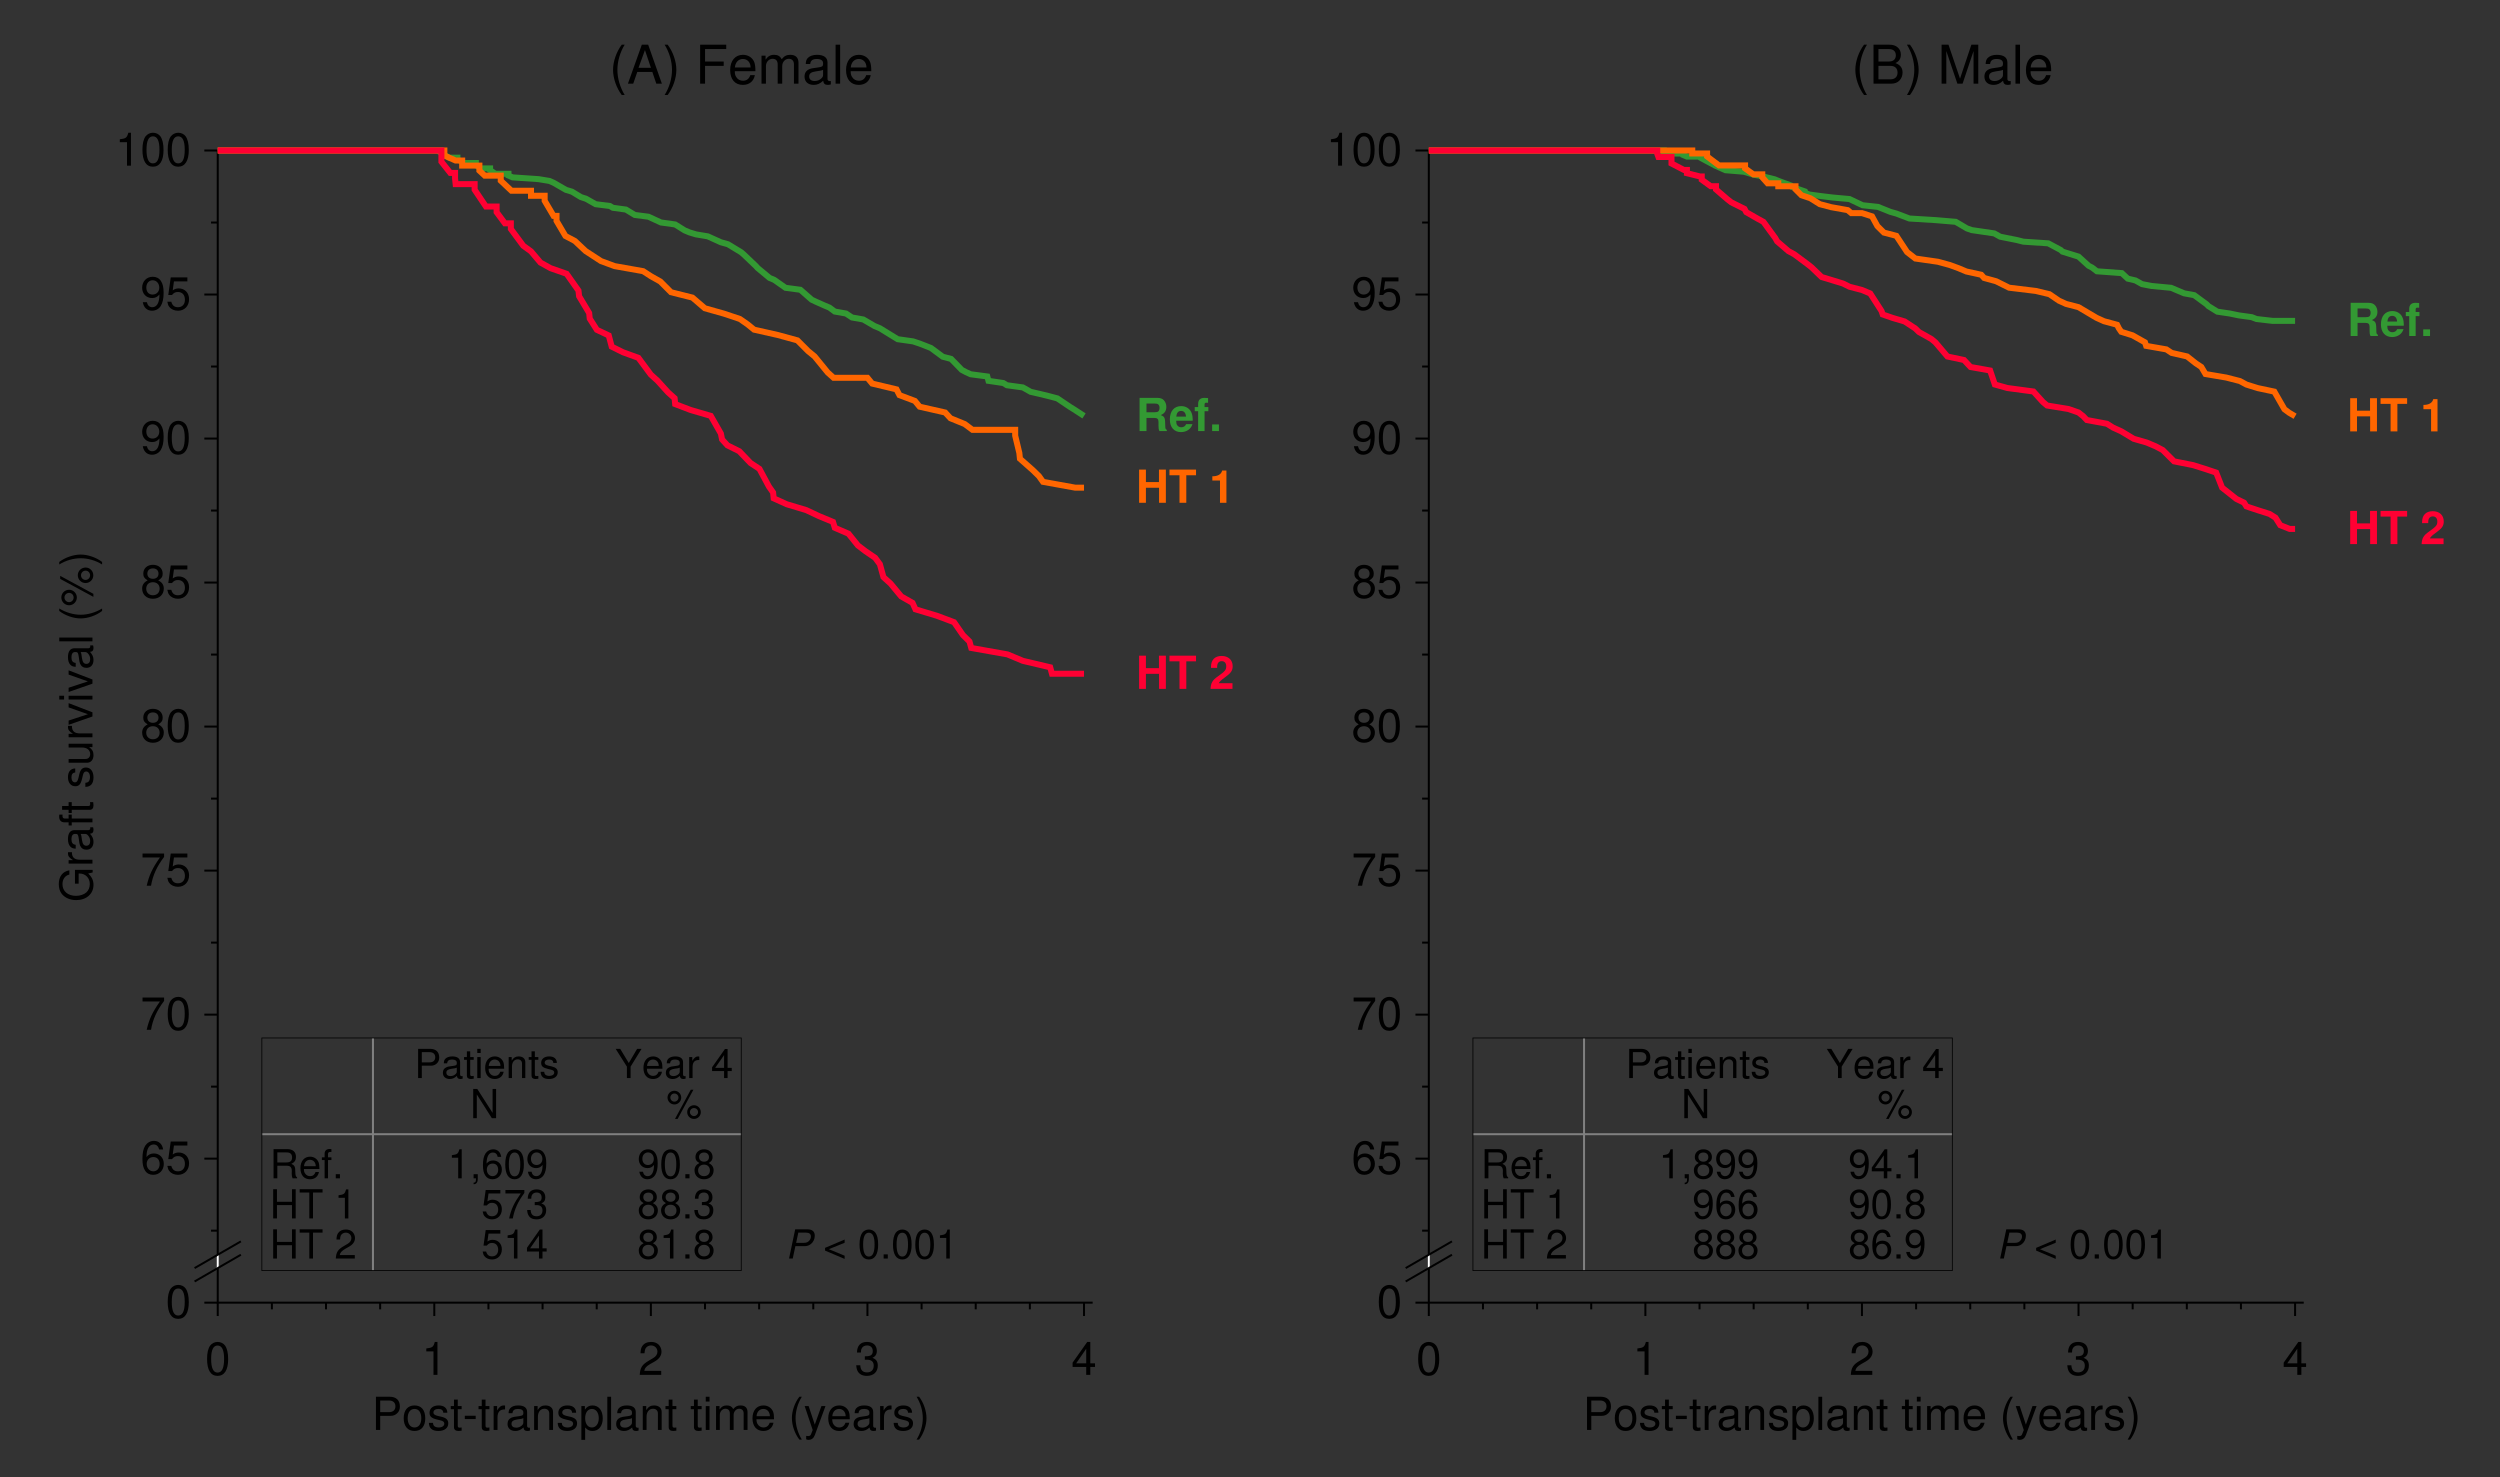 <?xml version="1.0" encoding="UTF-8"?>
<svg xmlns="http://www.w3.org/2000/svg" xmlns:xlink="http://www.w3.org/1999/xlink" width="413pt" height="244pt" viewBox="0 0 413 244" version="1.2">
<rect x="0" y="0" width="413" height="244" fill="#333333" stroke="none"/>
<defs>
<g>
<symbol overflow="visible" id="glyph0-0">
<path style="stroke:none;" d=""/>
</symbol>
<symbol overflow="visible" id="glyph0-1">
<path style="stroke:none;" d="M 2.078 -6.438 C 1.203 -5.281 0.641 -3.672 0.641 -2.281 C 0.641 -0.891 1.203 0.719 2.078 1.875 L 2.562 1.875 C 1.797 0.609 1.359 -0.875 1.359 -2.281 C 1.359 -3.688 1.797 -5.188 2.562 -6.438 Z M 2.078 -6.438 "/>
</symbol>
<symbol overflow="visible" id="glyph0-2">
<path style="stroke:none;" d="M 4.188 -1.938 L 4.844 0 L 5.766 0 L 3.5 -6.438 L 2.453 -6.438 L 0.156 0 L 1.031 0 L 1.703 -1.938 Z M 3.953 -2.625 L 1.906 -2.625 L 2.969 -5.547 Z M 3.953 -2.625 "/>
</symbol>
<symbol overflow="visible" id="glyph0-3">
<path style="stroke:none;" d="M 0.828 1.875 C 1.703 0.719 2.266 -0.891 2.266 -2.281 C 2.266 -3.672 1.703 -5.281 0.828 -6.438 L 0.328 -6.438 C 1.109 -5.172 1.547 -3.688 1.547 -2.281 C 1.547 -0.875 1.109 0.625 0.328 1.875 Z M 0.828 1.875 "/>
</symbol>
<symbol overflow="visible" id="glyph0-4">
<path style="stroke:none;" d=""/>
</symbol>
<symbol overflow="visible" id="glyph0-5">
<path style="stroke:none;" d="M 1.609 -2.938 L 4.688 -2.938 L 4.688 -3.656 L 1.609 -3.656 L 1.609 -5.719 L 5.109 -5.719 L 5.109 -6.438 L 0.797 -6.438 L 0.797 0 L 1.609 0 Z M 1.609 -2.938 "/>
</symbol>
<symbol overflow="visible" id="glyph0-6">
<path style="stroke:none;" d="M 4.531 -2.062 C 4.531 -2.766 4.469 -3.203 4.344 -3.547 C 4.047 -4.297 3.344 -4.766 2.469 -4.766 C 1.188 -4.766 0.359 -3.781 0.359 -2.25 C 0.359 -0.719 1.141 0.203 2.453 0.203 C 3.516 0.203 4.25 -0.391 4.438 -1.406 L 3.688 -1.406 C 3.484 -0.797 3.078 -0.484 2.484 -0.484 C 2.016 -0.484 1.609 -0.688 1.375 -1.078 C 1.188 -1.344 1.125 -1.609 1.125 -2.062 Z M 1.141 -2.672 C 1.203 -3.516 1.719 -4.078 2.469 -4.078 C 3.219 -4.078 3.734 -3.5 3.734 -2.672 Z M 1.141 -2.672 "/>
</symbol>
<symbol overflow="visible" id="glyph0-7">
<path style="stroke:none;" d="M 0.625 -4.625 L 0.625 0 L 1.359 0 L 1.359 -2.906 C 1.359 -3.578 1.844 -4.109 2.453 -4.109 C 3 -4.109 3.297 -3.781 3.297 -3.188 L 3.297 0 L 4.047 0 L 4.047 -2.906 C 4.047 -3.578 4.531 -4.109 5.125 -4.109 C 5.672 -4.109 5.984 -3.766 5.984 -3.188 L 5.984 0 L 6.734 0 L 6.734 -3.469 C 6.734 -4.297 6.25 -4.766 5.391 -4.766 C 4.766 -4.766 4.391 -4.578 3.969 -4.047 C 3.688 -4.547 3.312 -4.766 2.719 -4.766 C 2.094 -4.766 1.688 -4.531 1.297 -3.969 L 1.297 -4.625 Z M 0.625 -4.625 "/>
</symbol>
<symbol overflow="visible" id="glyph0-8">
<path style="stroke:none;" d="M 4.719 -0.438 C 4.641 -0.422 4.609 -0.422 4.562 -0.422 C 4.312 -0.422 4.172 -0.547 4.172 -0.781 L 4.172 -3.5 C 4.172 -4.312 3.562 -4.766 2.422 -4.766 C 1.75 -4.766 1.203 -4.562 0.891 -4.219 C 0.688 -3.984 0.594 -3.719 0.578 -3.25 L 1.312 -3.25 C 1.375 -3.828 1.719 -4.078 2.406 -4.078 C 3.078 -4.078 3.438 -3.828 3.438 -3.391 L 3.438 -3.203 C 3.422 -2.875 3.266 -2.766 2.672 -2.688 C 1.625 -2.547 1.469 -2.516 1.188 -2.406 C 0.641 -2.172 0.375 -1.766 0.375 -1.172 C 0.375 -0.328 0.953 0.203 1.891 0.203 C 2.469 0.203 2.938 0 3.453 -0.484 C 3.516 0 3.75 0.203 4.219 0.203 C 4.375 0.203 4.469 0.188 4.719 0.125 Z M 3.438 -1.453 C 3.438 -1.203 3.359 -1.062 3.141 -0.859 C 2.844 -0.578 2.484 -0.438 2.047 -0.438 C 1.469 -0.438 1.141 -0.719 1.141 -1.188 C 1.141 -1.672 1.453 -1.922 2.25 -2.031 C 3.031 -2.141 3.188 -2.172 3.438 -2.281 Z M 3.438 -1.453 "/>
</symbol>
<symbol overflow="visible" id="glyph0-9">
<path style="stroke:none;" d="M 1.344 -6.438 L 0.594 -6.438 L 0.594 0 L 1.344 0 Z M 1.344 -6.438 "/>
</symbol>
<symbol overflow="visible" id="glyph0-10">
<path style="stroke:none;" d="M 0.703 0 L 3.609 0 C 4.219 0 4.656 -0.172 5 -0.531 C 5.328 -0.875 5.5 -1.328 5.5 -1.844 C 5.5 -2.609 5.141 -3.078 4.328 -3.406 C 4.922 -3.672 5.219 -4.141 5.219 -4.797 C 5.219 -5.281 5.047 -5.688 4.703 -5.984 C 4.359 -6.297 3.922 -6.438 3.312 -6.438 L 0.703 -6.438 Z M 1.516 -3.656 L 1.516 -5.719 L 3.109 -5.719 C 3.562 -5.719 3.828 -5.656 4.047 -5.484 C 4.266 -5.312 4.391 -5.047 4.391 -4.688 C 4.391 -4.328 4.266 -4.062 4.047 -3.891 C 3.828 -3.719 3.562 -3.656 3.109 -3.656 Z M 1.516 -0.719 L 1.516 -2.938 L 3.516 -2.938 C 4.25 -2.938 4.672 -2.531 4.672 -1.828 C 4.672 -1.141 4.25 -0.719 3.516 -0.719 Z M 1.516 -0.719 "/>
</symbol>
<symbol overflow="visible" id="glyph0-11">
<path style="stroke:none;" d="M 4.125 0 L 5.938 -5.391 L 5.938 0 L 6.719 0 L 6.719 -6.438 L 5.578 -6.438 L 3.703 -0.828 L 1.797 -6.438 L 0.656 -6.438 L 0.656 0 L 1.438 0 L 1.438 -5.391 L 3.266 0 Z M 4.125 0 "/>
</symbol>
<symbol overflow="visible" id="glyph1-0">
<path style="stroke:none;" d=""/>
</symbol>
<symbol overflow="visible" id="glyph1-1">
<path style="stroke:none;" d="M 2.062 -5.438 C 1.578 -5.438 1.125 -5.203 0.844 -4.844 C 0.5 -4.359 0.328 -3.641 0.328 -2.625 C 0.328 -0.797 0.922 0.172 2.062 0.172 C 3.188 0.172 3.812 -0.797 3.812 -2.578 C 3.812 -3.641 3.641 -4.344 3.297 -4.844 C 3.016 -5.219 2.578 -5.438 2.062 -5.438 Z M 2.062 -4.844 C 2.781 -4.844 3.141 -4.125 3.141 -2.641 C 3.141 -1.094 2.781 -0.375 2.047 -0.375 C 1.359 -0.375 1 -1.125 1 -2.625 C 1 -4.125 1.359 -4.844 2.062 -4.844 Z M 2.062 -4.844 "/>
</symbol>
<symbol overflow="visible" id="glyph1-2">
<path style="stroke:none;" d="M 1.953 -3.875 L 1.953 0 L 2.609 0 L 2.609 -5.438 L 2.172 -5.438 C 1.938 -4.594 1.781 -4.484 0.766 -4.359 L 0.766 -3.875 Z M 1.953 -3.875 "/>
</symbol>
<symbol overflow="visible" id="glyph1-3">
<path style="stroke:none;" d="M 0.391 -1.234 C 0.531 -0.359 1.094 0.172 1.906 0.172 C 2.5 0.172 3.031 -0.109 3.344 -0.594 C 3.672 -1.141 3.828 -1.797 3.828 -2.781 C 3.828 -3.703 3.688 -4.281 3.375 -4.75 C 3.078 -5.203 2.609 -5.438 2.031 -5.438 C 1.016 -5.438 0.281 -4.672 0.281 -3.625 C 0.281 -2.625 0.969 -1.922 1.922 -1.922 C 2.422 -1.922 2.797 -2.094 3.141 -2.516 C 3.141 -1.156 2.719 -0.406 1.953 -0.406 C 1.484 -0.406 1.172 -0.719 1.062 -1.234 Z M 2.016 -4.859 C 2.641 -4.859 3.109 -4.344 3.109 -3.641 C 3.109 -2.969 2.656 -2.5 2 -2.5 C 1.359 -2.5 0.969 -2.953 0.969 -3.672 C 0.969 -4.359 1.406 -4.859 2.016 -4.859 Z M 2.016 -4.859 "/>
</symbol>
<symbol overflow="visible" id="glyph1-4">
<path style="stroke:none;" d="M 3.578 -5.328 L 0.828 -5.328 L 0.422 -2.422 L 1.031 -2.422 C 1.344 -2.797 1.594 -2.922 2.016 -2.922 C 2.734 -2.922 3.172 -2.438 3.172 -1.641 C 3.172 -0.875 2.734 -0.406 2.016 -0.406 C 1.438 -0.406 1.078 -0.703 0.922 -1.312 L 0.266 -1.312 C 0.359 -0.875 0.422 -0.656 0.594 -0.469 C 0.891 -0.062 1.422 0.172 2.031 0.172 C 3.109 0.172 3.859 -0.609 3.859 -1.734 C 3.859 -2.781 3.156 -3.516 2.141 -3.516 C 1.766 -3.516 1.453 -3.406 1.156 -3.188 L 1.359 -4.672 L 3.578 -4.672 Z M 3.578 -5.328 "/>
</symbol>
<symbol overflow="visible" id="glyph1-5">
<path style="stroke:none;" d="M 2.938 -2.859 C 3.5 -3.203 3.672 -3.469 3.672 -3.984 C 3.672 -4.844 3.016 -5.438 2.062 -5.438 C 1.125 -5.438 0.469 -4.844 0.469 -3.984 C 0.469 -3.469 0.641 -3.203 1.188 -2.859 C 0.578 -2.562 0.281 -2.109 0.281 -1.516 C 0.281 -0.516 1 0.172 2.062 0.172 C 3.125 0.172 3.859 -0.516 3.859 -1.516 C 3.859 -2.109 3.562 -2.562 2.938 -2.859 Z M 2.062 -4.844 C 2.625 -4.844 2.984 -4.516 2.984 -3.969 C 2.984 -3.453 2.625 -3.125 2.062 -3.125 C 1.5 -3.125 1.141 -3.453 1.141 -3.984 C 1.141 -4.516 1.5 -4.844 2.062 -4.844 Z M 2.062 -2.562 C 2.734 -2.562 3.172 -2.125 3.172 -1.5 C 3.172 -0.844 2.734 -0.406 2.047 -0.406 C 1.406 -0.406 0.953 -0.859 0.953 -1.484 C 0.953 -2.141 1.391 -2.562 2.062 -2.562 Z M 2.062 -2.562 "/>
</symbol>
<symbol overflow="visible" id="glyph1-6">
<path style="stroke:none;" d="M 3.906 -5.328 L 0.344 -5.328 L 0.344 -4.672 L 3.219 -4.672 C 1.953 -2.859 1.438 -1.75 1.031 0 L 1.75 0 C 2.031 -1.703 2.703 -3.172 3.906 -4.766 Z M 3.906 -5.328 "/>
</symbol>
<symbol overflow="visible" id="glyph1-7">
<path style="stroke:none;" d="M 3.75 -4.016 C 3.609 -4.906 3.047 -5.438 2.234 -5.438 C 1.641 -5.438 1.125 -5.141 0.797 -4.656 C 0.469 -4.125 0.328 -3.469 0.328 -2.484 C 0.328 -1.562 0.453 -0.984 0.781 -0.5 C 1.062 -0.062 1.531 0.172 2.109 0.172 C 3.125 0.172 3.859 -0.594 3.859 -1.641 C 3.859 -2.641 3.172 -3.359 2.219 -3.359 C 1.703 -3.359 1.281 -3.156 1 -2.766 C 1 -4.109 1.422 -4.844 2.188 -4.844 C 2.656 -4.844 2.969 -4.547 3.078 -4.016 Z M 2.141 -2.766 C 2.781 -2.766 3.172 -2.312 3.172 -1.594 C 3.172 -0.906 2.734 -0.406 2.125 -0.406 C 1.5 -0.406 1.031 -0.938 1.031 -1.625 C 1.031 -2.297 1.484 -2.766 2.141 -2.766 Z M 2.141 -2.766 "/>
</symbol>
<symbol overflow="visible" id="glyph1-8">
<path style="stroke:none;" d="M 3.797 -0.656 L 1 -0.656 C 1.062 -1.109 1.312 -1.391 1.969 -1.781 L 2.719 -2.203 C 3.453 -2.625 3.844 -3.172 3.844 -3.844 C 3.844 -4.297 3.656 -4.719 3.344 -5.016 C 3.031 -5.297 2.641 -5.438 2.141 -5.438 C 1.453 -5.438 0.953 -5.188 0.656 -4.734 C 0.469 -4.438 0.391 -4.109 0.375 -3.562 L 1.031 -3.562 C 1.062 -3.922 1.109 -4.141 1.188 -4.328 C 1.375 -4.656 1.719 -4.859 2.109 -4.859 C 2.719 -4.859 3.172 -4.422 3.172 -3.828 C 3.172 -3.391 2.922 -3.016 2.438 -2.75 L 1.75 -2.344 C 0.641 -1.703 0.312 -1.188 0.25 0 L 3.797 0 Z M 3.797 -0.656 "/>
</symbol>
<symbol overflow="visible" id="glyph1-9">
<path style="stroke:none;" d="M 1.656 -2.5 L 2.016 -2.5 C 2.75 -2.5 3.125 -2.172 3.125 -1.516 C 3.125 -0.828 2.719 -0.406 2.031 -0.406 C 1.297 -0.406 0.953 -0.781 0.906 -1.578 L 0.234 -1.578 C 0.266 -1.141 0.344 -0.859 0.469 -0.609 C 0.75 -0.094 1.266 0.172 2 0.172 C 3.094 0.172 3.797 -0.484 3.797 -1.516 C 3.797 -2.203 3.547 -2.578 2.906 -2.812 C 3.391 -3.016 3.641 -3.391 3.641 -3.938 C 3.641 -4.875 3.031 -5.438 2.016 -5.438 C 0.953 -5.438 0.375 -4.828 0.359 -3.688 L 1.016 -3.688 C 1.016 -4.016 1.047 -4.203 1.141 -4.359 C 1.281 -4.672 1.609 -4.859 2.031 -4.859 C 2.609 -4.859 2.969 -4.5 2.969 -3.922 C 2.969 -3.531 2.828 -3.297 2.547 -3.172 C 2.359 -3.094 2.125 -3.062 1.656 -3.062 Z M 1.656 -2.5 "/>
</symbol>
<symbol overflow="visible" id="glyph1-10">
<path style="stroke:none;" d="M 2.453 -1.312 L 2.453 0 L 3.125 0 L 3.125 -1.312 L 3.906 -1.312 L 3.906 -1.906 L 3.125 -1.906 L 3.125 -5.438 L 2.625 -5.438 L 0.203 -2.016 L 0.203 -1.312 Z M 2.453 -1.906 L 0.797 -1.906 L 2.453 -4.312 Z M 2.453 -1.906 "/>
</symbol>
<symbol overflow="visible" id="glyph1-11">
<path style="stroke:none;" d="M 1.391 -2.328 L 3.109 -2.328 C 3.531 -2.328 3.875 -2.453 4.156 -2.719 C 4.5 -3.016 4.641 -3.359 4.641 -3.875 C 4.641 -4.906 4.031 -5.484 2.953 -5.484 L 0.688 -5.484 L 0.688 0 L 1.391 0 Z M 1.391 -2.938 L 1.391 -4.859 L 2.844 -4.859 C 3.516 -4.859 3.906 -4.5 3.906 -3.906 C 3.906 -3.297 3.516 -2.938 2.844 -2.938 Z M 1.391 -2.938 "/>
</symbol>
<symbol overflow="visible" id="glyph1-12">
<path style="stroke:none;" d="M 2.047 -4.047 C 0.938 -4.047 0.266 -3.266 0.266 -1.938 C 0.266 -0.609 0.938 0.172 2.047 0.172 C 3.172 0.172 3.828 -0.609 3.828 -1.906 C 3.828 -3.281 3.188 -4.047 2.047 -4.047 Z M 2.047 -3.469 C 2.766 -3.469 3.172 -2.891 3.172 -1.922 C 3.172 -0.984 2.75 -0.406 2.047 -0.406 C 1.359 -0.406 0.922 -0.984 0.922 -1.938 C 0.922 -2.891 1.359 -3.469 2.047 -3.469 Z M 2.047 -3.469 "/>
</symbol>
<symbol overflow="visible" id="glyph1-13">
<path style="stroke:none;" d="M 3.297 -2.844 C 3.281 -3.609 2.766 -4.047 1.859 -4.047 C 0.953 -4.047 0.359 -3.578 0.359 -2.844 C 0.359 -2.234 0.672 -1.938 1.594 -1.719 L 2.188 -1.578 C 2.625 -1.469 2.797 -1.312 2.797 -1.031 C 2.797 -0.656 2.422 -0.406 1.875 -0.406 C 1.547 -0.406 1.25 -0.5 1.094 -0.672 C 1 -0.781 0.953 -0.891 0.922 -1.172 L 0.25 -1.172 C 0.281 -0.266 0.797 0.172 1.828 0.172 C 2.812 0.172 3.453 -0.312 3.453 -1.078 C 3.453 -1.656 3.125 -1.984 2.344 -2.172 L 1.734 -2.312 C 1.219 -2.438 1 -2.594 1 -2.875 C 1 -3.25 1.328 -3.469 1.844 -3.469 C 2.344 -3.469 2.609 -3.25 2.625 -2.844 Z M 3.297 -2.844 "/>
</symbol>
<symbol overflow="visible" id="glyph1-14">
<path style="stroke:none;" d="M 1.906 -3.938 L 1.266 -3.938 L 1.266 -5.016 L 0.641 -5.016 L 0.641 -3.938 L 0.109 -3.938 L 0.109 -3.422 L 0.641 -3.422 L 0.641 -0.453 C 0.641 -0.047 0.906 0.172 1.391 0.172 C 1.562 0.172 1.703 0.156 1.906 0.125 L 1.906 -0.406 C 1.812 -0.391 1.734 -0.375 1.609 -0.375 C 1.344 -0.375 1.266 -0.453 1.266 -0.734 L 1.266 -3.422 L 1.906 -3.422 Z M 1.906 -3.938 "/>
</symbol>
<symbol overflow="visible" id="glyph1-15">
<path style="stroke:none;" d="M 2.141 -2.344 L 0.344 -2.344 L 0.344 -1.797 L 2.141 -1.797 Z M 2.141 -2.344 "/>
</symbol>
<symbol overflow="visible" id="glyph1-16">
<path style="stroke:none;" d="M 0.516 -3.938 L 0.516 0 L 1.156 0 L 1.156 -2.047 C 1.156 -2.984 1.547 -3.406 2.406 -3.391 L 2.406 -4.031 C 2.312 -4.047 2.25 -4.047 2.172 -4.047 C 1.766 -4.047 1.453 -3.812 1.094 -3.219 L 1.094 -3.938 Z M 0.516 -3.938 "/>
</symbol>
<symbol overflow="visible" id="glyph1-17">
<path style="stroke:none;" d="M 4.016 -0.375 C 3.953 -0.359 3.922 -0.359 3.891 -0.359 C 3.672 -0.359 3.547 -0.469 3.547 -0.656 L 3.547 -2.969 C 3.547 -3.672 3.031 -4.047 2.062 -4.047 C 1.484 -4.047 1.031 -3.891 0.766 -3.594 C 0.578 -3.391 0.5 -3.172 0.484 -2.766 L 1.125 -2.766 C 1.172 -3.25 1.453 -3.469 2.047 -3.469 C 2.609 -3.469 2.922 -3.266 2.922 -2.891 L 2.922 -2.719 C 2.922 -2.453 2.781 -2.359 2.266 -2.281 C 1.391 -2.172 1.25 -2.141 1 -2.047 C 0.547 -1.844 0.312 -1.5 0.312 -0.984 C 0.312 -0.281 0.812 0.172 1.609 0.172 C 2.109 0.172 2.5 0 2.953 -0.406 C 2.984 0 3.188 0.172 3.594 0.172 C 3.734 0.172 3.812 0.156 4.016 0.109 Z M 2.922 -1.234 C 2.922 -1.031 2.859 -0.906 2.672 -0.734 C 2.422 -0.5 2.109 -0.375 1.75 -0.375 C 1.25 -0.375 0.969 -0.609 0.969 -1 C 0.969 -1.422 1.234 -1.625 1.922 -1.734 C 2.578 -1.812 2.719 -1.844 2.922 -1.953 Z M 2.922 -1.234 "/>
</symbol>
<symbol overflow="visible" id="glyph1-18">
<path style="stroke:none;" d="M 0.531 -3.938 L 0.531 0 L 1.156 0 L 1.156 -2.172 C 1.156 -2.969 1.578 -3.5 2.219 -3.5 C 2.719 -3.5 3.031 -3.203 3.031 -2.734 L 3.031 0 L 3.656 0 L 3.656 -2.969 C 3.656 -3.625 3.172 -4.047 2.406 -4.047 C 1.828 -4.047 1.453 -3.828 1.109 -3.281 L 1.109 -3.938 Z M 0.531 -3.938 "/>
</symbol>
<symbol overflow="visible" id="glyph1-19">
<path style="stroke:none;" d="M 0.406 1.641 L 1.031 1.641 L 1.031 -0.406 C 1.375 0 1.734 0.172 2.25 0.172 C 3.266 0.172 3.938 -0.641 3.938 -1.906 C 3.938 -3.219 3.281 -4.047 2.234 -4.047 C 1.703 -4.047 1.281 -3.812 0.984 -3.344 L 0.984 -3.938 L 0.406 -3.938 Z M 2.141 -3.469 C 2.828 -3.469 3.281 -2.859 3.281 -1.922 C 3.281 -1.016 2.812 -0.406 2.141 -0.406 C 1.469 -0.406 1.031 -1.016 1.031 -1.938 C 1.031 -2.859 1.469 -3.469 2.141 -3.469 Z M 2.141 -3.469 "/>
</symbol>
<symbol overflow="visible" id="glyph1-20">
<path style="stroke:none;" d="M 1.141 -5.484 L 0.516 -5.484 L 0.516 0 L 1.141 0 Z M 1.141 -5.484 "/>
</symbol>
<symbol overflow="visible" id="glyph1-21">
<path style="stroke:none;" d=""/>
</symbol>
<symbol overflow="visible" id="glyph1-22">
<path style="stroke:none;" d="M 1.125 -3.938 L 0.5 -3.938 L 0.5 0 L 1.125 0 Z M 1.125 -5.484 L 0.5 -5.484 L 0.5 -4.688 L 1.125 -4.688 Z M 1.125 -5.484 "/>
</symbol>
<symbol overflow="visible" id="glyph1-23">
<path style="stroke:none;" d="M 0.531 -3.938 L 0.531 0 L 1.156 0 L 1.156 -2.469 C 1.156 -3.047 1.578 -3.5 2.078 -3.5 C 2.547 -3.5 2.812 -3.219 2.812 -2.719 L 2.812 0 L 3.438 0 L 3.438 -2.469 C 3.438 -3.047 3.859 -3.5 4.359 -3.5 C 4.828 -3.5 5.094 -3.203 5.094 -2.719 L 5.094 0 L 5.734 0 L 5.734 -2.953 C 5.734 -3.656 5.328 -4.047 4.578 -4.047 C 4.062 -4.047 3.75 -3.891 3.375 -3.453 C 3.141 -3.875 2.828 -4.047 2.312 -4.047 C 1.781 -4.047 1.438 -3.859 1.109 -3.375 L 1.109 -3.938 Z M 0.531 -3.938 "/>
</symbol>
<symbol overflow="visible" id="glyph1-24">
<path style="stroke:none;" d="M 3.859 -1.766 C 3.859 -2.359 3.812 -2.719 3.703 -3.016 C 3.438 -3.656 2.844 -4.047 2.109 -4.047 C 1 -4.047 0.297 -3.219 0.297 -1.922 C 0.297 -0.609 0.984 0.172 2.094 0.172 C 2.984 0.172 3.609 -0.344 3.766 -1.188 L 3.141 -1.188 C 2.969 -0.672 2.609 -0.406 2.109 -0.406 C 1.719 -0.406 1.375 -0.594 1.172 -0.922 C 1.016 -1.141 0.969 -1.375 0.953 -1.766 Z M 0.969 -2.266 C 1.016 -3 1.469 -3.469 2.094 -3.469 C 2.734 -3.469 3.172 -2.969 3.172 -2.266 Z M 0.969 -2.266 "/>
</symbol>
<symbol overflow="visible" id="glyph1-25">
<path style="stroke:none;" d="M 1.781 -5.484 C 1.016 -4.5 0.547 -3.125 0.547 -1.953 C 0.547 -0.766 1.016 0.609 1.781 1.594 L 2.188 1.594 C 1.531 0.516 1.156 -0.75 1.156 -1.953 C 1.156 -3.141 1.531 -4.406 2.188 -5.484 Z M 1.781 -5.484 "/>
</symbol>
<symbol overflow="visible" id="glyph1-26">
<path style="stroke:none;" d="M 2.922 -3.938 L 1.828 -0.875 L 0.812 -3.938 L 0.156 -3.938 L 1.484 0.016 L 1.234 0.641 C 1.141 0.922 1 1.016 0.734 1.016 C 0.625 1.016 0.547 1 0.406 0.984 L 0.406 1.547 C 0.531 1.609 0.656 1.641 0.828 1.641 C 1.031 1.641 1.25 1.578 1.406 1.453 C 1.609 1.312 1.719 1.141 1.844 0.828 L 3.594 -3.938 Z M 2.922 -3.938 "/>
</symbol>
<symbol overflow="visible" id="glyph1-27">
<path style="stroke:none;" d="M 0.703 1.594 C 1.453 0.609 1.922 -0.766 1.922 -1.938 C 1.922 -3.125 1.453 -4.5 0.703 -5.484 L 0.281 -5.484 C 0.953 -4.406 1.312 -3.141 1.312 -1.938 C 1.312 -0.75 0.953 0.531 0.281 1.594 Z M 0.703 1.594 "/>
</symbol>
<symbol overflow="visible" id="glyph2-0">
<path style="stroke:none;" d=""/>
</symbol>
<symbol overflow="visible" id="glyph2-1">
<path style="stroke:none;" d="M -2.891 -5.328 L -2.891 -3.047 L -2.281 -3.047 L -2.281 -4.719 L -2.125 -4.719 C -1.156 -4.719 -0.438 -3.984 -0.438 -2.984 C -0.438 -2.438 -0.641 -1.938 -1 -1.609 C -1.391 -1.25 -2.047 -1.031 -2.719 -1.031 C -4.062 -1.031 -4.953 -1.797 -4.953 -2.953 C -4.953 -3.781 -4.531 -4.391 -3.812 -4.547 L -3.812 -5.25 C -4.938 -5.062 -5.562 -4.219 -5.562 -2.969 C -5.562 -2.297 -5.391 -1.75 -5.047 -1.328 C -4.516 -0.688 -3.672 -0.328 -2.688 -0.328 C -1 -0.328 0.172 -1.359 0.172 -2.844 C 0.172 -3.578 -0.109 -4.172 -0.703 -4.719 L 0.031 -4.891 L 0.031 -5.328 Z M -2.891 -5.328 "/>
</symbol>
<symbol overflow="visible" id="glyph2-2">
<path style="stroke:none;" d="M -3.938 -0.516 L 0 -0.516 L 0 -1.156 L -2.047 -1.156 C -2.984 -1.156 -3.406 -1.547 -3.391 -2.406 L -4.031 -2.406 C -4.047 -2.312 -4.047 -2.25 -4.047 -2.172 C -4.047 -1.766 -3.812 -1.453 -3.219 -1.094 L -3.938 -1.094 Z M -3.938 -0.516 "/>
</symbol>
<symbol overflow="visible" id="glyph2-3">
<path style="stroke:none;" d="M -0.375 -4.016 C -0.359 -3.953 -0.359 -3.922 -0.359 -3.891 C -0.359 -3.672 -0.469 -3.547 -0.656 -3.547 L -2.969 -3.547 C -3.672 -3.547 -4.047 -3.031 -4.047 -2.062 C -4.047 -1.484 -3.891 -1.031 -3.594 -0.766 C -3.391 -0.578 -3.172 -0.5 -2.766 -0.484 L -2.766 -1.125 C -3.25 -1.172 -3.469 -1.453 -3.469 -2.047 C -3.469 -2.609 -3.266 -2.922 -2.891 -2.922 L -2.719 -2.922 C -2.453 -2.922 -2.359 -2.781 -2.281 -2.266 C -2.172 -1.391 -2.141 -1.25 -2.047 -1 C -1.844 -0.547 -1.5 -0.312 -0.984 -0.312 C -0.281 -0.312 0.172 -0.812 0.172 -1.609 C 0.172 -2.109 0 -2.5 -0.406 -2.953 C 0 -2.984 0.172 -3.188 0.172 -3.594 C 0.172 -3.734 0.156 -3.812 0.109 -4.016 Z M -1.234 -2.922 C -1.031 -2.922 -0.906 -2.859 -0.734 -2.672 C -0.5 -2.422 -0.375 -2.109 -0.375 -1.75 C -0.375 -1.25 -0.609 -0.969 -1 -0.969 C -1.422 -0.969 -1.625 -1.234 -1.734 -1.922 C -1.812 -2.578 -1.844 -2.719 -1.953 -2.922 Z M -1.234 -2.922 "/>
</symbol>
<symbol overflow="visible" id="glyph2-4">
<path style="stroke:none;" d="M -3.938 -1.938 L -3.938 -1.281 L -4.547 -1.281 C -4.812 -1.281 -4.953 -1.422 -4.953 -1.719 C -4.953 -1.781 -4.953 -1.797 -4.938 -1.938 L -5.469 -1.938 C -5.5 -1.797 -5.5 -1.719 -5.5 -1.578 C -5.5 -1 -5.172 -0.656 -4.609 -0.656 L -3.938 -0.656 L -3.938 -0.141 L -3.422 -0.141 L -3.422 -0.656 L 0 -0.656 L 0 -1.281 L -3.422 -1.281 L -3.422 -1.938 Z M -3.938 -1.938 "/>
</symbol>
<symbol overflow="visible" id="glyph2-5">
<path style="stroke:none;" d="M -3.938 -1.906 L -3.938 -1.266 L -5.016 -1.266 L -5.016 -0.641 L -3.938 -0.641 L -3.938 -0.109 L -3.422 -0.109 L -3.422 -0.641 L -0.453 -0.641 C -0.047 -0.641 0.172 -0.906 0.172 -1.391 C 0.172 -1.562 0.156 -1.703 0.125 -1.906 L -0.406 -1.906 C -0.391 -1.812 -0.375 -1.734 -0.375 -1.609 C -0.375 -1.344 -0.453 -1.266 -0.734 -1.266 L -3.422 -1.266 L -3.422 -1.906 Z M -3.938 -1.906 "/>
</symbol>
<symbol overflow="visible" id="glyph2-6">
<path style="stroke:none;" d=""/>
</symbol>
<symbol overflow="visible" id="glyph2-7">
<path style="stroke:none;" d="M -2.844 -3.297 C -3.609 -3.281 -4.047 -2.766 -4.047 -1.859 C -4.047 -0.953 -3.578 -0.359 -2.844 -0.359 C -2.234 -0.359 -1.938 -0.672 -1.719 -1.594 L -1.578 -2.188 C -1.469 -2.625 -1.312 -2.797 -1.031 -2.797 C -0.656 -2.797 -0.406 -2.422 -0.406 -1.875 C -0.406 -1.547 -0.5 -1.25 -0.672 -1.094 C -0.781 -1 -0.891 -0.953 -1.172 -0.922 L -1.172 -0.25 C -0.266 -0.281 0.172 -0.797 0.172 -1.828 C 0.172 -2.812 -0.312 -3.453 -1.078 -3.453 C -1.656 -3.453 -1.984 -3.125 -2.172 -2.344 L -2.312 -1.734 C -2.438 -1.219 -2.594 -1 -2.875 -1 C -3.25 -1 -3.469 -1.328 -3.469 -1.844 C -3.469 -2.344 -3.25 -2.609 -2.844 -2.625 Z M -2.844 -3.297 "/>
</symbol>
<symbol overflow="visible" id="glyph2-8">
<path style="stroke:none;" d="M 0 -3.625 L -3.938 -3.625 L -3.938 -3 L -1.703 -3 C -0.906 -3 -0.375 -2.578 -0.375 -1.922 C -0.375 -1.422 -0.672 -1.109 -1.156 -1.109 L -3.938 -1.109 L -3.938 -0.484 L -0.906 -0.484 C -0.25 -0.484 0.172 -0.984 0.172 -1.75 C 0.172 -2.328 -0.031 -2.688 -0.547 -3.062 L 0 -3.062 Z M 0 -3.625 "/>
</symbol>
<symbol overflow="visible" id="glyph2-9">
<path style="stroke:none;" d="M 0 -2.141 L -3.938 -3.656 L -3.938 -2.953 L -0.75 -1.828 L -3.938 -0.781 L -3.938 -0.078 L 0 -1.453 Z M 0 -2.141 "/>
</symbol>
<symbol overflow="visible" id="glyph2-10">
<path style="stroke:none;" d="M -3.938 -1.125 L -3.938 -0.5 L 0 -0.5 L 0 -1.125 Z M -5.484 -1.125 L -5.484 -0.5 L -4.688 -0.5 L -4.688 -1.125 Z M -5.484 -1.125 "/>
</symbol>
<symbol overflow="visible" id="glyph2-11">
<path style="stroke:none;" d="M -5.484 -1.141 L -5.484 -0.516 L 0 -0.516 L 0 -1.141 Z M -5.484 -1.141 "/>
</symbol>
<symbol overflow="visible" id="glyph2-12">
<path style="stroke:none;" d="M -5.484 -1.781 C -4.5 -1.016 -3.125 -0.547 -1.953 -0.547 C -0.766 -0.547 0.609 -1.016 1.594 -1.781 L 1.594 -2.188 C 0.516 -1.531 -0.75 -1.156 -1.953 -1.156 C -3.141 -1.156 -4.406 -1.531 -5.484 -2.188 Z M -5.484 -1.781 "/>
</symbol>
<symbol overflow="visible" id="glyph2-13">
<path style="stroke:none;" d="M -5.141 -1.5 C -5.141 -0.797 -4.562 -0.219 -3.859 -0.219 C -3.156 -0.219 -2.578 -0.797 -2.578 -1.5 C -2.578 -2.203 -3.156 -2.781 -3.844 -2.781 C -4.578 -2.781 -5.141 -2.219 -5.141 -1.5 Z M -4.625 -1.5 C -4.625 -1.922 -4.281 -2.266 -3.859 -2.266 C -3.438 -2.266 -3.109 -1.922 -3.109 -1.5 C -3.109 -1.078 -3.438 -0.734 -3.859 -0.734 C -4.281 -0.734 -4.625 -1.078 -4.625 -1.5 Z M -5.328 -4.578 L 0.156 -1.609 L 0.156 -2.109 L -5.328 -5.078 Z M -2.422 -5.172 C -2.422 -4.469 -1.844 -3.891 -1.141 -3.891 C -0.422 -3.891 0.141 -4.469 0.141 -5.172 C 0.141 -5.875 -0.422 -6.453 -1.125 -6.453 C -1.844 -6.453 -2.422 -5.891 -2.422 -5.172 Z M -1.891 -5.172 C -1.891 -5.594 -1.562 -5.938 -1.125 -5.938 C -0.719 -5.938 -0.391 -5.594 -0.391 -5.172 C -0.391 -4.75 -0.719 -4.406 -1.141 -4.406 C -1.562 -4.406 -1.891 -4.75 -1.891 -5.172 Z M -1.891 -5.172 "/>
</symbol>
<symbol overflow="visible" id="glyph2-14">
<path style="stroke:none;" d="M 1.594 -0.703 C 0.609 -1.453 -0.766 -1.922 -1.938 -1.922 C -3.125 -1.922 -4.5 -1.453 -5.484 -0.703 L -5.484 -0.281 C -4.406 -0.953 -3.141 -1.312 -1.938 -1.312 C -0.75 -1.312 0.531 -0.953 1.594 -0.281 Z M 1.594 -0.703 "/>
</symbol>
<symbol overflow="visible" id="glyph3-0">
<path style="stroke:none;" d=""/>
</symbol>
<symbol overflow="visible" id="glyph3-1">
<path style="stroke:none;" d="M 1.734 -2.172 L 3.016 -2.172 C 3.516 -2.172 3.719 -1.984 3.719 -1.531 L 3.719 -1.297 C 3.719 -1.156 3.719 -1.016 3.719 -0.938 C 3.719 -0.422 3.75 -0.266 3.875 0 L 5.094 0 L 5.094 -0.203 C 4.922 -0.297 4.844 -0.406 4.844 -0.656 C 4.812 -2.266 4.781 -2.344 4.094 -2.641 C 4.703 -2.891 5.016 -3.328 5.016 -4 C 5.016 -4.438 4.859 -4.828 4.594 -5.109 C 4.359 -5.359 4 -5.484 3.547 -5.484 L 0.594 -5.484 L 0.594 0 L 1.734 0 Z M 1.734 -3.109 L 1.734 -4.547 L 3.094 -4.547 C 3.406 -4.547 3.547 -4.516 3.688 -4.391 C 3.812 -4.281 3.891 -4.094 3.891 -3.844 C 3.891 -3.578 3.812 -3.359 3.688 -3.25 C 3.562 -3.156 3.406 -3.109 3.094 -3.109 Z M 1.734 -3.109 "/>
</symbol>
<symbol overflow="visible" id="glyph3-2">
<path style="stroke:none;" d="M 3.938 -1.703 C 3.953 -1.781 3.953 -1.828 3.953 -1.875 C 3.953 -2.281 3.891 -2.656 3.781 -2.953 C 3.516 -3.688 2.859 -4.125 2.047 -4.125 C 0.875 -4.125 0.172 -3.281 0.172 -1.922 C 0.172 -0.625 0.875 0.172 2.016 0.172 C 2.938 0.172 3.672 -0.344 3.906 -1.141 L 2.859 -1.141 C 2.734 -0.812 2.438 -0.625 2.062 -0.625 C 1.766 -0.625 1.516 -0.766 1.375 -0.984 C 1.266 -1.141 1.234 -1.312 1.219 -1.703 Z M 1.234 -2.391 C 1.297 -3.016 1.562 -3.328 2.031 -3.328 C 2.516 -3.328 2.797 -3 2.844 -2.391 Z M 1.234 -2.391 "/>
</symbol>
<symbol overflow="visible" id="glyph3-3">
<path style="stroke:none;" d="M 2.359 -3.969 L 1.734 -3.969 L 1.734 -4.375 C 1.734 -4.578 1.812 -4.688 2.016 -4.688 C 2.109 -4.688 2.203 -4.688 2.312 -4.672 L 2.312 -5.453 C 2.094 -5.469 1.875 -5.484 1.719 -5.484 C 1.016 -5.484 0.672 -5.141 0.672 -4.469 L 0.672 -3.969 L 0.109 -3.969 L 0.109 -3.281 L 0.672 -3.281 L 0.672 0 L 1.734 0 L 1.734 -3.281 L 2.359 -3.281 Z M 2.359 -3.969 "/>
</symbol>
<symbol overflow="visible" id="glyph3-4">
<path style="stroke:none;" d="M 1.609 -1.094 L 0.484 -1.094 L 0.484 0 L 1.609 0 Z M 1.609 -1.094 "/>
</symbol>
<symbol overflow="visible" id="glyph3-5">
<path style="stroke:none;" d=""/>
</symbol>
<symbol overflow="visible" id="glyph3-6">
<path style="stroke:none;" d="M 3.812 -2.484 L 3.812 0 L 4.938 0 L 4.938 -5.484 L 3.797 -5.484 L 3.797 -3.422 L 1.641 -3.422 L 1.641 -5.484 L 0.516 -5.484 L 0.516 0 L 1.641 0 L 1.641 -2.484 Z M 3.812 -2.484 "/>
</symbol>
<symbol overflow="visible" id="glyph3-7">
<path style="stroke:none;" d="M 2.891 -4.547 L 4.5 -4.547 L 4.5 -5.484 L 0.109 -5.484 L 0.109 -4.547 L 1.766 -4.547 L 1.766 0 L 2.891 0 Z M 2.891 -4.547 "/>
</symbol>
<symbol overflow="visible" id="glyph3-8">
<path style="stroke:none;" d="M 1.781 -3.672 L 1.781 0 L 2.844 0 L 2.844 -5.328 L 2.141 -5.328 C 1.984 -4.703 1.422 -4.375 0.516 -4.375 L 0.516 -3.672 Z M 1.781 -3.672 "/>
</symbol>
<symbol overflow="visible" id="glyph3-9">
<path style="stroke:none;" d="M 3.844 -0.938 L 1.578 -0.938 C 1.734 -1.219 1.891 -1.391 2.672 -1.953 C 3.594 -2.625 3.875 -3.016 3.875 -3.75 C 3.875 -4.781 3.156 -5.438 2.047 -5.438 C 0.938 -5.438 0.297 -4.781 0.297 -3.656 L 0.297 -3.469 L 1.312 -3.469 L 1.312 -3.641 C 1.312 -4.234 1.578 -4.578 2.062 -4.578 C 2.531 -4.578 2.812 -4.266 2.812 -3.734 C 2.812 -3.141 2.641 -2.922 1.453 -2.078 C 0.547 -1.453 0.266 -0.984 0.219 0 L 3.844 0 Z M 3.844 -0.938 "/>
</symbol>
<symbol overflow="visible" id="glyph4-0">
<path style="stroke:none;" d=""/>
</symbol>
<symbol overflow="visible" id="glyph4-1">
<path style="stroke:none;" d=""/>
</symbol>
<symbol overflow="visible" id="glyph4-2">
<path style="stroke:none;" d="M 1.219 -2.047 L 2.734 -2.047 C 3.109 -2.047 3.406 -2.156 3.672 -2.391 C 3.969 -2.656 4.094 -2.969 4.094 -3.406 C 4.094 -4.312 3.547 -4.828 2.594 -4.828 L 0.609 -4.828 L 0.609 0 L 1.219 0 Z M 1.219 -2.594 L 1.219 -4.281 L 2.5 -4.281 C 3.094 -4.281 3.438 -3.969 3.438 -3.438 C 3.438 -2.906 3.094 -2.594 2.5 -2.594 Z M 1.219 -2.594 "/>
</symbol>
<symbol overflow="visible" id="glyph4-3">
<path style="stroke:none;" d="M 3.547 -0.328 C 3.484 -0.312 3.453 -0.312 3.422 -0.312 C 3.234 -0.312 3.125 -0.406 3.125 -0.578 L 3.125 -2.625 C 3.125 -3.234 2.672 -3.578 1.828 -3.578 C 1.312 -3.578 0.906 -3.422 0.672 -3.172 C 0.516 -2.984 0.438 -2.797 0.438 -2.438 L 0.984 -2.438 C 1.031 -2.875 1.281 -3.062 1.797 -3.062 C 2.312 -3.062 2.578 -2.875 2.578 -2.547 L 2.578 -2.391 C 2.578 -2.156 2.453 -2.078 2 -2.016 C 1.219 -1.922 1.094 -1.891 0.891 -1.797 C 0.484 -1.625 0.281 -1.328 0.281 -0.875 C 0.281 -0.25 0.719 0.156 1.422 0.156 C 1.859 0.156 2.203 0 2.594 -0.359 C 2.641 0 2.812 0.156 3.172 0.156 C 3.281 0.156 3.359 0.141 3.547 0.094 Z M 2.578 -1.094 C 2.578 -0.906 2.531 -0.797 2.359 -0.641 C 2.141 -0.438 1.859 -0.328 1.531 -0.328 C 1.109 -0.328 0.859 -0.531 0.859 -0.891 C 0.859 -1.25 1.094 -1.438 1.688 -1.531 C 2.281 -1.609 2.391 -1.625 2.578 -1.719 Z M 2.578 -1.094 "/>
</symbol>
<symbol overflow="visible" id="glyph4-4">
<path style="stroke:none;" d="M 1.688 -3.469 L 1.109 -3.469 L 1.109 -4.422 L 0.562 -4.422 L 0.562 -3.469 L 0.094 -3.469 L 0.094 -3.016 L 0.562 -3.016 L 0.562 -0.391 C 0.562 -0.047 0.797 0.156 1.234 0.156 C 1.375 0.156 1.5 0.141 1.688 0.109 L 1.688 -0.359 C 1.609 -0.344 1.531 -0.328 1.422 -0.328 C 1.172 -0.328 1.109 -0.391 1.109 -0.641 L 1.109 -3.016 L 1.688 -3.016 Z M 1.688 -3.469 "/>
</symbol>
<symbol overflow="visible" id="glyph4-5">
<path style="stroke:none;" d="M 1 -3.469 L 0.438 -3.469 L 0.438 0 L 1 0 Z M 1 -4.828 L 0.438 -4.828 L 0.438 -4.141 L 1 -4.141 Z M 1 -4.828 "/>
</symbol>
<symbol overflow="visible" id="glyph4-6">
<path style="stroke:none;" d="M 3.406 -1.547 C 3.406 -2.078 3.359 -2.391 3.266 -2.656 C 3.031 -3.219 2.5 -3.578 1.859 -3.578 C 0.891 -3.578 0.266 -2.828 0.266 -1.688 C 0.266 -0.547 0.859 0.156 1.844 0.156 C 2.641 0.156 3.188 -0.297 3.328 -1.047 L 2.766 -1.047 C 2.609 -0.594 2.312 -0.359 1.859 -0.359 C 1.516 -0.359 1.219 -0.516 1.031 -0.812 C 0.891 -1 0.844 -1.203 0.844 -1.547 Z M 0.859 -2 C 0.906 -2.641 1.297 -3.062 1.844 -3.062 C 2.406 -3.062 2.797 -2.625 2.797 -2 Z M 0.859 -2 "/>
</symbol>
<symbol overflow="visible" id="glyph4-7">
<path style="stroke:none;" d="M 0.469 -3.469 L 0.469 0 L 1.016 0 L 1.016 -1.922 C 1.016 -2.625 1.391 -3.094 1.969 -3.094 C 2.391 -3.094 2.672 -2.828 2.672 -2.406 L 2.672 0 L 3.219 0 L 3.219 -2.625 C 3.219 -3.203 2.797 -3.578 2.125 -3.578 C 1.609 -3.578 1.281 -3.375 0.969 -2.891 L 0.969 -3.469 Z M 0.469 -3.469 "/>
</symbol>
<symbol overflow="visible" id="glyph4-8">
<path style="stroke:none;" d="M 2.906 -2.5 C 2.891 -3.188 2.438 -3.578 1.641 -3.578 C 0.828 -3.578 0.312 -3.156 0.312 -2.516 C 0.312 -1.969 0.594 -1.703 1.406 -1.516 L 1.922 -1.391 C 2.312 -1.297 2.469 -1.156 2.469 -0.906 C 2.469 -0.578 2.141 -0.359 1.656 -0.359 C 1.359 -0.359 1.109 -0.438 0.969 -0.594 C 0.875 -0.688 0.844 -0.781 0.812 -1.031 L 0.219 -1.031 C 0.25 -0.234 0.703 0.156 1.609 0.156 C 2.484 0.156 3.047 -0.281 3.047 -0.953 C 3.047 -1.469 2.75 -1.75 2.062 -1.922 L 1.531 -2.047 C 1.078 -2.141 0.891 -2.297 0.891 -2.531 C 0.891 -2.859 1.172 -3.062 1.625 -3.062 C 2.062 -3.062 2.312 -2.875 2.312 -2.5 Z M 2.906 -2.5 "/>
</symbol>
<symbol overflow="visible" id="glyph4-9">
<path style="stroke:none;" d="M 2.562 -1.891 L 4.375 -4.828 L 3.641 -4.828 L 2.266 -2.484 L 0.844 -4.828 L 0.094 -4.828 L 1.953 -1.891 L 1.953 0 L 2.562 0 Z M 2.562 -1.891 "/>
</symbol>
<symbol overflow="visible" id="glyph4-10">
<path style="stroke:none;" d="M 0.453 -3.469 L 0.453 0 L 1.016 0 L 1.016 -1.797 C 1.016 -2.641 1.359 -3 2.125 -2.984 L 2.125 -3.547 C 2.031 -3.562 1.984 -3.578 1.922 -3.578 C 1.562 -3.578 1.281 -3.359 0.969 -2.844 L 0.969 -3.469 Z M 0.453 -3.469 "/>
</symbol>
<symbol overflow="visible" id="glyph4-11">
<path style="stroke:none;" d="M 2.172 -1.156 L 2.172 0 L 2.75 0 L 2.75 -1.156 L 3.438 -1.156 L 3.438 -1.688 L 2.75 -1.688 L 2.75 -4.797 L 2.312 -4.797 L 0.188 -1.781 L 0.188 -1.156 Z M 2.172 -1.688 L 0.703 -1.688 L 2.172 -3.797 Z M 2.172 -1.688 "/>
</symbol>
<symbol overflow="visible" id="glyph4-12">
<path style="stroke:none;" d="M 4.281 -4.828 L 3.703 -4.828 L 3.703 -0.875 L 1.172 -4.828 L 0.5 -4.828 L 0.5 0 L 1.094 0 L 1.094 -3.922 L 3.578 0 L 4.281 0 Z M 4.281 -4.828 "/>
</symbol>
<symbol overflow="visible" id="glyph4-13">
<path style="stroke:none;" d="M 1.312 -4.531 C 0.703 -4.531 0.188 -4.031 0.188 -3.406 C 0.188 -2.781 0.703 -2.266 1.328 -2.266 C 1.938 -2.266 2.453 -2.781 2.453 -3.391 C 2.453 -4.031 1.953 -4.531 1.312 -4.531 Z M 1.312 -4.078 C 1.703 -4.078 2 -3.781 2 -3.406 C 2 -3.031 1.688 -2.734 1.328 -2.734 C 0.953 -2.734 0.656 -3.031 0.656 -3.406 C 0.656 -3.781 0.953 -4.078 1.312 -4.078 Z M 4.031 -4.703 L 1.422 0.125 L 1.859 0.125 L 4.469 -4.703 Z M 4.562 -2.141 C 3.938 -2.141 3.438 -1.625 3.438 -1 C 3.438 -0.375 3.938 0.125 4.562 0.125 C 5.188 0.125 5.688 -0.375 5.688 -1 C 5.688 -1.625 5.188 -2.141 4.562 -2.141 Z M 4.562 -1.672 C 4.938 -1.672 5.234 -1.375 5.234 -1 C 5.234 -0.641 4.922 -0.344 4.562 -0.344 C 4.188 -0.344 3.891 -0.641 3.891 -1 C 3.891 -1.375 4.188 -1.672 4.562 -1.672 Z M 4.562 -1.672 "/>
</symbol>
<symbol overflow="visible" id="glyph4-14">
<path style="stroke:none;" d="M 1.234 -2.078 L 2.828 -2.078 C 3.375 -2.078 3.625 -1.812 3.625 -1.219 L 3.609 -0.781 C 3.609 -0.484 3.656 -0.203 3.75 0 L 4.5 0 L 4.5 -0.156 C 4.266 -0.312 4.219 -0.484 4.203 -1.125 C 4.203 -1.922 4.078 -2.156 3.547 -2.391 C 4.094 -2.656 4.312 -2.984 4.312 -3.531 C 4.312 -4.375 3.797 -4.828 2.844 -4.828 L 0.609 -4.828 L 0.609 0 L 1.234 0 Z M 1.234 -2.625 L 1.234 -4.281 L 2.719 -4.281 C 3.062 -4.281 3.266 -4.234 3.422 -4.094 C 3.578 -3.969 3.672 -3.75 3.672 -3.453 C 3.672 -2.875 3.375 -2.625 2.719 -2.625 Z M 1.234 -2.625 "/>
</symbol>
<symbol overflow="visible" id="glyph4-15">
<path style="stroke:none;" d="M 1.703 -3.469 L 1.141 -3.469 L 1.141 -4.016 C 1.141 -4.25 1.266 -4.359 1.516 -4.359 C 1.562 -4.359 1.578 -4.359 1.703 -4.359 L 1.703 -4.812 C 1.578 -4.844 1.516 -4.844 1.391 -4.844 C 0.891 -4.844 0.578 -4.562 0.578 -4.062 L 0.578 -3.469 L 0.125 -3.469 L 0.125 -3.016 L 0.578 -3.016 L 0.578 0 L 1.141 0 L 1.141 -3.016 L 1.703 -3.016 Z M 1.703 -3.469 "/>
</symbol>
<symbol overflow="visible" id="glyph4-16">
<path style="stroke:none;" d="M 1.266 -0.688 L 0.578 -0.688 L 0.578 0 L 1.266 0 Z M 1.266 -0.688 "/>
</symbol>
<symbol overflow="visible" id="glyph4-17">
<path style="stroke:none;" d="M 0.344 -1.094 C 0.469 -0.312 0.969 0.156 1.688 0.156 C 2.203 0.156 2.672 -0.094 2.953 -0.531 C 3.234 -1 3.375 -1.578 3.375 -2.453 C 3.375 -3.266 3.25 -3.766 2.969 -4.188 C 2.719 -4.578 2.312 -4.797 1.781 -4.797 C 0.891 -4.797 0.25 -4.125 0.25 -3.188 C 0.25 -2.312 0.844 -1.688 1.703 -1.688 C 2.141 -1.688 2.469 -1.844 2.766 -2.219 C 2.766 -1.016 2.391 -0.359 1.719 -0.359 C 1.312 -0.359 1.031 -0.625 0.938 -1.094 Z M 1.781 -4.281 C 2.328 -4.281 2.734 -3.828 2.734 -3.203 C 2.734 -2.609 2.344 -2.203 1.766 -2.203 C 1.203 -2.203 0.844 -2.609 0.844 -3.234 C 0.844 -3.844 1.234 -4.281 1.781 -4.281 Z M 1.781 -4.281 "/>
</symbol>
<symbol overflow="visible" id="glyph4-18">
<path style="stroke:none;" d="M 1.828 -4.797 C 1.391 -4.797 0.984 -4.594 0.734 -4.266 C 0.438 -3.844 0.281 -3.203 0.281 -2.312 C 0.281 -0.703 0.812 0.156 1.828 0.156 C 2.812 0.156 3.359 -0.703 3.359 -2.281 C 3.359 -3.203 3.219 -3.828 2.906 -4.266 C 2.656 -4.594 2.266 -4.797 1.828 -4.797 Z M 1.828 -4.266 C 2.453 -4.266 2.766 -3.625 2.766 -2.328 C 2.766 -0.969 2.453 -0.328 1.812 -0.328 C 1.188 -0.328 0.875 -1 0.875 -2.312 C 0.875 -3.625 1.188 -4.266 1.828 -4.266 Z M 1.828 -4.266 "/>
</symbol>
<symbol overflow="visible" id="glyph4-19">
<path style="stroke:none;" d="M 2.594 -2.531 C 3.078 -2.828 3.234 -3.062 3.234 -3.516 C 3.234 -4.266 2.656 -4.797 1.828 -4.797 C 1 -4.797 0.406 -4.266 0.406 -3.516 C 0.406 -3.062 0.562 -2.828 1.047 -2.531 C 0.516 -2.25 0.25 -1.859 0.25 -1.328 C 0.25 -0.453 0.891 0.156 1.828 0.156 C 2.75 0.156 3.406 -0.453 3.406 -1.328 C 3.406 -1.859 3.141 -2.25 2.594 -2.531 Z M 1.828 -4.266 C 2.312 -4.266 2.641 -3.969 2.641 -3.5 C 2.641 -3.047 2.312 -2.75 1.828 -2.75 C 1.328 -2.75 1 -3.047 1 -3.516 C 1 -3.969 1.328 -4.266 1.828 -4.266 Z M 1.828 -2.266 C 2.406 -2.266 2.797 -1.875 2.797 -1.312 C 2.797 -0.734 2.406 -0.359 1.812 -0.359 C 1.234 -0.359 0.844 -0.75 0.844 -1.312 C 0.844 -1.875 1.234 -2.266 1.828 -2.266 Z M 1.828 -2.266 "/>
</symbol>
<symbol overflow="visible" id="glyph4-20">
<path style="stroke:none;" d="M 1.719 -3.406 L 1.719 0 L 2.297 0 L 2.297 -4.797 L 1.922 -4.797 C 1.703 -4.047 1.578 -3.953 0.672 -3.828 L 0.672 -3.406 Z M 1.719 -3.406 "/>
</symbol>
<symbol overflow="visible" id="glyph4-21">
<path style="stroke:none;" d="M 0.578 -0.688 L 0.578 0 L 0.969 0 L 0.969 0.125 C 0.969 0.578 0.891 0.703 0.578 0.719 L 0.578 0.969 C 1.016 0.984 1.266 0.672 1.266 0.109 L 1.266 -0.688 Z M 0.578 -0.688 "/>
</symbol>
<symbol overflow="visible" id="glyph4-22">
<path style="stroke:none;" d="M 3.297 -3.547 C 3.188 -4.328 2.688 -4.797 1.969 -4.797 C 1.453 -4.797 0.984 -4.531 0.703 -4.109 C 0.406 -3.641 0.281 -3.047 0.281 -2.188 C 0.281 -1.375 0.391 -0.875 0.688 -0.438 C 0.938 -0.047 1.344 0.156 1.859 0.156 C 2.75 0.156 3.406 -0.516 3.406 -1.453 C 3.406 -2.328 2.797 -2.953 1.969 -2.953 C 1.5 -2.953 1.141 -2.781 0.875 -2.438 C 0.891 -3.625 1.266 -4.266 1.922 -4.266 C 2.344 -4.266 2.625 -4.016 2.719 -3.547 Z M 1.891 -2.438 C 2.453 -2.438 2.797 -2.047 2.797 -1.406 C 2.797 -0.797 2.406 -0.359 1.875 -0.359 C 1.328 -0.359 0.922 -0.828 0.922 -1.438 C 0.922 -2.031 1.312 -2.438 1.891 -2.438 Z M 1.891 -2.438 "/>
</symbol>
<symbol overflow="visible" id="glyph4-23">
<path style="stroke:none;" d="M 3.656 -2.203 L 3.656 0 L 4.266 0 L 4.266 -4.828 L 3.656 -4.828 L 3.656 -2.75 L 1.172 -2.75 L 1.172 -4.828 L 0.547 -4.828 L 0.547 0 L 1.172 0 L 1.172 -2.203 Z M 3.656 -2.203 "/>
</symbol>
<symbol overflow="visible" id="glyph4-24">
<path style="stroke:none;" d="M 2.344 -4.281 L 3.922 -4.281 L 3.922 -4.828 L 0.141 -4.828 L 0.141 -4.281 L 1.734 -4.281 L 1.734 0 L 2.344 0 Z M 2.344 -4.281 "/>
</symbol>
<symbol overflow="visible" id="glyph4-25">
<path style="stroke:none;" d="M 1.469 -2.203 L 1.781 -2.203 C 2.422 -2.203 2.75 -1.906 2.75 -1.328 C 2.75 -0.734 2.391 -0.359 1.781 -0.359 C 1.141 -0.359 0.828 -0.688 0.797 -1.391 L 0.219 -1.391 C 0.234 -1 0.312 -0.75 0.422 -0.547 C 0.656 -0.078 1.125 0.156 1.766 0.156 C 2.734 0.156 3.359 -0.438 3.359 -1.344 C 3.359 -1.953 3.125 -2.281 2.562 -2.484 C 3 -2.656 3.219 -2.984 3.219 -3.469 C 3.219 -4.297 2.672 -4.797 1.781 -4.797 C 0.828 -4.797 0.328 -4.266 0.312 -3.25 L 0.891 -3.25 C 0.906 -3.531 0.922 -3.703 1 -3.844 C 1.141 -4.125 1.422 -4.281 1.781 -4.281 C 2.312 -4.281 2.609 -3.969 2.609 -3.453 C 2.609 -3.109 2.5 -2.906 2.234 -2.797 C 2.078 -2.734 1.875 -2.703 1.469 -2.703 Z M 1.469 -2.203 "/>
</symbol>
<symbol overflow="visible" id="glyph4-26">
<path style="stroke:none;" d="M 3.156 -4.703 L 0.734 -4.703 L 0.375 -2.141 L 0.922 -2.141 C 1.188 -2.469 1.406 -2.578 1.781 -2.578 C 2.406 -2.578 2.797 -2.141 2.797 -1.453 C 2.797 -0.781 2.406 -0.359 1.781 -0.359 C 1.266 -0.359 0.953 -0.625 0.812 -1.156 L 0.234 -1.156 C 0.312 -0.766 0.375 -0.578 0.516 -0.406 C 0.781 -0.047 1.266 0.156 1.781 0.156 C 2.734 0.156 3.406 -0.531 3.406 -1.531 C 3.406 -2.453 2.781 -3.094 1.875 -3.094 C 1.547 -3.094 1.281 -3 1.016 -2.812 L 1.203 -4.125 L 3.156 -4.125 Z M 3.156 -4.703 "/>
</symbol>
<symbol overflow="visible" id="glyph4-27">
<path style="stroke:none;" d="M 3.438 -4.703 L 0.312 -4.703 L 0.312 -4.125 L 2.844 -4.125 C 1.719 -2.531 1.266 -1.547 0.922 0 L 1.531 0 C 1.797 -1.5 2.391 -2.797 3.438 -4.203 Z M 3.438 -4.703 "/>
</symbol>
<symbol overflow="visible" id="glyph4-28">
<path style="stroke:none;" d="M 3.359 -0.578 L 0.875 -0.578 C 0.938 -0.969 1.156 -1.219 1.734 -1.578 L 2.391 -1.953 C 3.047 -2.312 3.391 -2.797 3.391 -3.391 C 3.391 -3.797 3.219 -4.156 2.953 -4.422 C 2.672 -4.672 2.328 -4.797 1.875 -4.797 C 1.281 -4.797 0.844 -4.578 0.578 -4.172 C 0.422 -3.922 0.344 -3.625 0.328 -3.141 L 0.922 -3.141 C 0.938 -3.453 0.969 -3.656 1.047 -3.812 C 1.203 -4.094 1.516 -4.281 1.859 -4.281 C 2.391 -4.281 2.797 -3.891 2.797 -3.375 C 2.797 -3 2.578 -2.656 2.156 -2.422 L 1.547 -2.062 C 0.562 -1.5 0.281 -1.047 0.219 0 L 3.359 0 Z M 3.359 -0.578 "/>
</symbol>
<symbol overflow="visible" id="glyph4-29">
<path style="stroke:none;" d="M 0.297 -1.312 L 3.531 0.062 L 3.531 -0.469 L 0.922 -1.547 L 3.531 -2.609 L 3.531 -3.141 L 0.297 -1.766 Z M 0.297 -1.312 "/>
</symbol>
<symbol overflow="visible" id="glyph5-0">
<path style="stroke:none;" d=""/>
</symbol>
<symbol overflow="visible" id="glyph5-1">
<path style="stroke:none;" d="M 1.656 -2.047 L 3.172 -2.047 C 3.594 -2.047 3.906 -2.156 4.203 -2.391 C 4.625 -2.719 4.859 -3.219 4.859 -3.766 C 4.859 -4.469 4.453 -4.828 3.625 -4.828 L 1.625 -4.828 L 0.609 0 L 1.219 0 Z M 1.781 -2.594 L 2.141 -4.281 L 3.422 -4.281 C 3.938 -4.281 4.219 -4.062 4.219 -3.641 C 4.219 -3.406 4.141 -3.188 3.984 -3 C 3.766 -2.719 3.484 -2.594 3.062 -2.594 Z M 1.781 -2.594 "/>
</symbol>
<symbol overflow="visible" id="glyph5-2">
<path style="stroke:none;" d=""/>
</symbol>
</g>
<clipPath id="clip1">
  <path d="M 35.969 20.105 L 180.508 20.105 L 180.508 83 L 35.969 83 Z M 35.969 20.105 "/>
</clipPath>
<clipPath id="clip2">
  <path d="M 35.969 20.105 L 180.508 20.105 L 180.508 95 L 35.969 95 Z M 35.969 20.105 "/>
</clipPath>
<clipPath id="clip3">
  <path d="M 35.969 20.105 L 180.508 20.105 L 180.508 126 L 35.969 126 Z M 35.969 20.105 "/>
</clipPath>
<clipPath id="clip4">
  <path d="M 236.039 20.105 L 380.578 20.105 L 380.578 68 L 236.039 68 Z M 236.039 20.105 "/>
</clipPath>
<clipPath id="clip5">
  <path d="M 236.039 20.105 L 380.578 20.105 L 380.578 83 L 236.039 83 Z M 236.039 20.105 "/>
</clipPath>
<clipPath id="clip6">
  <path d="M 236.039 20.105 L 380.578 20.105 L 380.578 102 L 236.039 102 Z M 236.039 20.105 "/>
</clipPath>
</defs>
<g id="surface1">
<g style="fill:rgb(0%,0%,0%);fill-opacity:1;">
  <use xlink:href="#glyph0-1" x="100.635" y="13.821"/>
  <use xlink:href="#glyph0-2" x="103.577" y="13.821"/>
  <use xlink:href="#glyph0-3" x="109.469" y="13.821"/>
  <use xlink:href="#glyph0-4" x="112.411" y="13.821"/>
  <use xlink:href="#glyph0-5" x="114.866" y="13.821"/>
  <use xlink:href="#glyph0-6" x="120.264" y="13.821"/>
  <use xlink:href="#glyph0-7" x="125.176" y="13.821"/>
  <use xlink:href="#glyph0-8" x="132.534" y="13.821"/>
  <use xlink:href="#glyph0-9" x="137.446" y="13.821"/>
  <use xlink:href="#glyph0-6" x="139.407" y="13.821"/>
</g>
<path style="fill:none;stroke-width:3.313;stroke-linecap:butt;stroke-linejoin:miter;stroke:rgb(0%,0%,0%);stroke-opacity:1;stroke-miterlimit:10;" d="M 359.688 2191.367 L 359.688 288.008 L 1805.078 288.008 " transform="matrix(0.1,0,0,-0.1,0,244)"/>
<path style="fill:none;stroke-width:3.313;stroke-linecap:butt;stroke-linejoin:miter;stroke:rgb(0%,0%,0%);stroke-opacity:1;stroke-miterlimit:10;" d="M 337.578 288.008 L 359.688 288.008 " transform="matrix(0.1,0,0,-0.1,0,244)"/>
<path style="fill:none;stroke-width:3.313;stroke-linecap:butt;stroke-linejoin:miter;stroke:rgb(100%,100%,100%);stroke-opacity:1;stroke-miterlimit:10;" d="M 359.688 345.117 L 359.688 367.188 " transform="matrix(0.1,0,0,-0.1,0,244)"/>
<path style="fill:none;stroke-width:3.313;stroke-linecap:butt;stroke-linejoin:miter;stroke:rgb(0%,0%,0%);stroke-opacity:1;stroke-miterlimit:10;" d="M 321.445 323.008 L 397.93 367.188 " transform="matrix(0.1,0,0,-0.1,0,244)"/>
<path style="fill:none;stroke-width:3.313;stroke-linecap:butt;stroke-linejoin:miter;stroke:rgb(0%,0%,0%);stroke-opacity:1;stroke-miterlimit:10;" d="M 321.445 345.117 L 397.93 389.258 " transform="matrix(0.1,0,0,-0.1,0,244)"/>
<path style="fill:none;stroke-width:3.313;stroke-linecap:butt;stroke-linejoin:miter;stroke:rgb(0%,0%,0%);stroke-opacity:1;stroke-miterlimit:10;" d="M 337.578 2191.367 L 359.688 2191.367 M 337.578 1953.438 L 359.688 1953.438 M 337.578 1715.508 L 359.688 1715.508 M 337.578 1477.617 L 359.688 1477.617 M 337.578 1239.688 L 359.688 1239.688 M 337.578 1001.758 L 359.688 1001.758 M 337.578 763.828 L 359.688 763.828 M 337.578 525.938 L 359.688 525.938 M 348.633 2191.367 L 359.688 2191.367 M 348.633 2072.383 L 359.688 2072.383 M 348.633 1953.438 L 359.688 1953.438 M 348.633 1834.492 L 359.688 1834.492 M 348.633 1715.508 L 359.688 1715.508 M 348.633 1596.562 L 359.688 1596.562 M 348.633 1477.617 L 359.688 1477.617 M 348.633 1358.633 L 359.688 1358.633 M 348.633 1239.688 L 359.688 1239.688 M 348.633 1120.703 L 359.688 1120.703 M 348.633 1001.758 L 359.688 1001.758 M 348.633 882.812 L 359.688 882.812 M 348.633 763.828 L 359.688 763.828 M 348.633 644.883 L 359.688 644.883 M 348.633 525.938 L 359.688 525.938 M 348.633 406.953 L 359.688 406.953 " transform="matrix(0.1,0,0,-0.1,0,244)"/>
<g style="fill:rgb(0%,0%,0%);fill-opacity:1;">
  <use xlink:href="#glyph1-1" x="27.377" y="217.703"/>
</g>
<g style="fill:rgb(0%,0%,0%);fill-opacity:1;">
  <use xlink:href="#glyph1-2" x="19.027" y="27.367"/>
  <use xlink:href="#glyph1-1" x="23.202" y="27.367"/>
  <use xlink:href="#glyph1-1" x="27.377" y="27.367"/>
</g>
<g style="fill:rgb(0%,0%,0%);fill-opacity:1;">
  <use xlink:href="#glyph1-3" x="23.202" y="51.159"/>
  <use xlink:href="#glyph1-4" x="27.377" y="51.159"/>
</g>
<g style="fill:rgb(0%,0%,0%);fill-opacity:1;">
  <use xlink:href="#glyph1-3" x="23.202" y="74.951"/>
  <use xlink:href="#glyph1-1" x="27.377" y="74.951"/>
</g>
<g style="fill:rgb(0%,0%,0%);fill-opacity:1;">
  <use xlink:href="#glyph1-5" x="23.202" y="98.743"/>
  <use xlink:href="#glyph1-4" x="27.377" y="98.743"/>
</g>
<g style="fill:rgb(0%,0%,0%);fill-opacity:1;">
  <use xlink:href="#glyph1-5" x="23.202" y="122.534"/>
  <use xlink:href="#glyph1-1" x="27.377" y="122.534"/>
</g>
<g style="fill:rgb(0%,0%,0%);fill-opacity:1;">
  <use xlink:href="#glyph1-6" x="23.202" y="146.326"/>
  <use xlink:href="#glyph1-4" x="27.377" y="146.326"/>
</g>
<g style="fill:rgb(0%,0%,0%);fill-opacity:1;">
  <use xlink:href="#glyph1-6" x="23.202" y="170.118"/>
  <use xlink:href="#glyph1-1" x="27.377" y="170.118"/>
</g>
<g style="fill:rgb(0%,0%,0%);fill-opacity:1;">
  <use xlink:href="#glyph1-7" x="23.202" y="193.91"/>
  <use xlink:href="#glyph1-4" x="27.377" y="193.91"/>
</g>
<g style="fill:rgb(0%,0%,0%);fill-opacity:1;">
  <use xlink:href="#glyph2-1" x="15.273" y="149.025"/>
  <use xlink:href="#glyph2-2" x="15.273" y="143.184"/>
  <use xlink:href="#glyph2-3" x="15.273" y="140.683"/>
  <use xlink:href="#glyph2-4" x="15.273" y="136.508"/>
  <use xlink:href="#glyph2-5" x="15.273" y="134.421"/>
  <use xlink:href="#glyph2-6" x="15.273" y="132.333"/>
  <use xlink:href="#glyph2-7" x="15.273" y="130.246"/>
  <use xlink:href="#glyph2-8" x="15.273" y="126.491"/>
  <use xlink:href="#glyph2-2" x="15.273" y="122.316"/>
  <use xlink:href="#glyph2-9" x="15.273" y="119.816"/>
  <use xlink:href="#glyph2-10" x="15.273" y="116.062"/>
  <use xlink:href="#glyph2-9" x="15.273" y="114.395"/>
  <use xlink:href="#glyph2-3" x="15.273" y="110.64"/>
  <use xlink:href="#glyph2-11" x="15.273" y="106.465"/>
  <use xlink:href="#glyph2-6" x="15.273" y="104.798"/>
  <use xlink:href="#glyph2-12" x="15.273" y="102.711"/>
  <use xlink:href="#glyph2-13" x="15.273" y="100.21"/>
  <use xlink:href="#glyph2-14" x="15.273" y="93.535"/>
</g>
<path style="fill:none;stroke-width:3.313;stroke-linecap:butt;stroke-linejoin:miter;stroke:rgb(0%,0%,0%);stroke-opacity:1;stroke-miterlimit:10;" d="M 359.688 288.008 L 359.688 265.938 M 717.461 288.008 L 717.461 265.938 M 1075.234 288.008 L 1075.234 265.938 M 1433.008 288.008 L 1433.008 265.938 M 1790.781 288.008 L 1790.781 265.938 M 449.141 288.008 L 449.141 276.953 M 538.555 288.008 L 538.555 276.953 M 628.008 288.008 L 628.008 276.953 M 717.461 288.008 L 717.461 276.953 M 806.914 288.008 L 806.914 276.953 M 896.328 288.008 L 896.328 276.953 M 985.781 288.008 L 985.781 276.953 M 1075.234 288.008 L 1075.234 276.953 M 1164.688 288.008 L 1164.688 276.953 M 1254.102 288.008 L 1254.102 276.953 M 1343.555 288.008 L 1343.555 276.953 M 1433.008 288.008 L 1433.008 276.953 M 1522.461 288.008 L 1522.461 276.953 M 1611.875 288.008 L 1611.875 276.953 M 1701.328 288.008 L 1701.328 276.953 M 1790.781 288.008 L 1790.781 276.953 " transform="matrix(0.1,0,0,-0.1,0,244)"/>
<g style="fill:rgb(0%,0%,0%);fill-opacity:1;">
  <use xlink:href="#glyph1-1" x="33.88" y="227.125"/>
</g>
<g style="fill:rgb(0%,0%,0%);fill-opacity:1;">
  <use xlink:href="#glyph1-2" x="69.658" y="227.125"/>
</g>
<g style="fill:rgb(0%,0%,0%);fill-opacity:1;">
  <use xlink:href="#glyph1-8" x="105.436" y="227.125"/>
</g>
<g style="fill:rgb(0%,0%,0%);fill-opacity:1;">
  <use xlink:href="#glyph1-9" x="141.213" y="227.125"/>
</g>
<g style="fill:rgb(0%,0%,0%);fill-opacity:1;">
  <use xlink:href="#glyph1-10" x="176.99" y="227.125"/>
</g>
<g style="fill:rgb(0%,0%,0%);fill-opacity:1;">
  <use xlink:href="#glyph1-11" x="61.418" y="236.225"/>
  <use xlink:href="#glyph1-12" x="66.426" y="236.225"/>
  <use xlink:href="#glyph1-13" x="70.601" y="236.225"/>
  <use xlink:href="#glyph1-14" x="74.356" y="236.225"/>
  <use xlink:href="#glyph1-15" x="76.443" y="236.225"/>
  <use xlink:href="#glyph1-14" x="78.944" y="236.225"/>
  <use xlink:href="#glyph1-16" x="81.031" y="236.225"/>
  <use xlink:href="#glyph1-17" x="83.532" y="236.225"/>
  <use xlink:href="#glyph1-18" x="87.706" y="236.225"/>
  <use xlink:href="#glyph1-13" x="91.881" y="236.225"/>
  <use xlink:href="#glyph1-19" x="95.636" y="236.225"/>
  <use xlink:href="#glyph1-20" x="99.811" y="236.225"/>
  <use xlink:href="#glyph1-17" x="101.478" y="236.225"/>
  <use xlink:href="#glyph1-18" x="105.653" y="236.225"/>
  <use xlink:href="#glyph1-14" x="109.827" y="236.225"/>
  <use xlink:href="#glyph1-21" x="111.915" y="236.225"/>
  <use xlink:href="#glyph1-14" x="114.002" y="236.225"/>
  <use xlink:href="#glyph1-22" x="116.09" y="236.225"/>
  <use xlink:href="#glyph1-23" x="117.757" y="236.225"/>
  <use xlink:href="#glyph1-24" x="124.012" y="236.225"/>
  <use xlink:href="#glyph1-21" x="128.187" y="236.225"/>
  <use xlink:href="#glyph1-25" x="130.274" y="236.225"/>
  <use xlink:href="#glyph1-26" x="132.775" y="236.225"/>
  <use xlink:href="#glyph1-24" x="136.529" y="236.225"/>
  <use xlink:href="#glyph1-17" x="140.704" y="236.225"/>
  <use xlink:href="#glyph1-16" x="144.879" y="236.225"/>
  <use xlink:href="#glyph1-13" x="147.379" y="236.225"/>
  <use xlink:href="#glyph1-27" x="151.134" y="236.225"/>
</g>
<g clip-path="url(#clip1)" clip-rule="nonzero">
<path style="fill:none;stroke-width:9.938;stroke-linecap:butt;stroke-linejoin:miter;stroke:rgb(19.994%,59.959%,19.994%);stroke-opacity:1;stroke-miterlimit:10;" d="M 359.688 2191.367 L 727.266 2191.367 L 727.266 2188.398 L 741.953 2179.531 L 755.664 2179.531 L 755.664 2176.562 L 767.461 2170.664 L 786.055 2170.664 L 786.055 2167.695 L 792.93 2161.797 L 809.609 2161.797 L 809.609 2158.828 L 818.398 2152.891 L 839.961 2152.891 L 839.961 2149.961 L 846.836 2146.992 L 889.961 2144.023 L 907.617 2141.094 L 914.492 2138.125 L 935.078 2126.289 L 944.844 2123.359 L 959.57 2114.453 L 968.398 2111.523 L 984.062 2102.656 L 1007.578 2099.688 L 1012.5 2096.719 L 1034.062 2093.789 L 1048.75 2084.883 L 1071.328 2081.953 L 1091.875 2072.461 L 1115.391 2069.18 L 1131.094 2059.375 L 1138.945 2056.094 L 1149.727 2052.812 L 1169.336 2049.531 L 1190.898 2039.766 L 1202.656 2036.484 L 1224.219 2023.398 L 1228.125 2020.117 L 1248.711 2000.508 L 1251.641 1997.227 L 1271.289 1980.898 L 1279.102 1977.617 L 1297.734 1964.531 L 1322.227 1961.289 L 1340.859 1944.922 L 1347.734 1941.641 L 1362.422 1935.117 L 1370.273 1931.836 L 1379.102 1925.312 L 1397.695 1922.031 L 1407.539 1915.508 L 1426.133 1912.227 L 1444.766 1901.367 L 1453.594 1897.734 L 1471.211 1886.875 L 1483.008 1879.648 L 1508.477 1876.016 L 1519.258 1872.422 L 1537.891 1865.156 L 1557.5 1850.664 L 1571.211 1847.07 L 1588.867 1828.945 L 1595.703 1825.312 L 1603.555 1821.719 L 1631.016 1818.086 L 1632.969 1810.859 L 1657.461 1807.227 L 1663.359 1803.594 L 1689.805 1799.961 L 1702.578 1792.734 L 1718.242 1789.102 L 1732.969 1785.508 L 1746.68 1781.875 L 1768.242 1767.383 L 1774.102 1763.789 L 1790.781 1752.891 " transform="matrix(0.1,0,0,-0.1,0,244)"/>
</g>
<g clip-path="url(#clip2)" clip-rule="nonzero">
<path style="fill:none;stroke-width:9.938;stroke-linecap:butt;stroke-linejoin:miter;stroke:rgb(100%,39.989%,0%);stroke-opacity:1;stroke-miterlimit:10;" d="M 359.688 2191.367 L 734.102 2191.367 L 734.102 2183.047 L 752.734 2174.766 L 763.516 2174.766 L 763.516 2166.445 L 791.953 2166.445 L 791.953 2158.125 L 800.781 2149.844 L 827.227 2149.844 L 827.227 2141.523 L 844.883 2124.922 L 877.227 2124.922 L 877.227 2116.602 L 899.766 2116.602 L 899.766 2108.32 L 914.492 2083.398 L 919.375 2083.398 L 919.375 2075.117 L 934.062 2050.195 L 949.766 2041.875 L 967.422 2025.273 L 992.891 2008.672 L 1015.43 2000.352 L 1062.461 1992.031 L 1075.234 1983.75 L 1090.898 1974.922 L 1108.555 1957.227 L 1143.828 1948.398 L 1164.414 1930.742 L 1195.781 1921.914 L 1222.266 1913.047 L 1235 1904.219 L 1245.781 1895.391 L 1285 1886.562 L 1317.344 1877.695 L 1334.961 1860.039 L 1345.742 1851.211 L 1367.344 1824.688 L 1377.148 1815.859 L 1433.008 1815.859 L 1440.859 1806.328 L 1481.016 1796.758 L 1485.938 1787.227 L 1511.406 1777.656 L 1519.258 1768.125 L 1561.406 1758.555 L 1570.234 1749.023 L 1593.75 1739.453 L 1606.484 1729.922 L 1677.07 1729.922 L 1677.07 1720.352 L 1683.945 1691.719 L 1684.922 1682.188 L 1706.484 1663.086 L 1716.289 1653.516 L 1723.125 1643.984 L 1776.055 1634.414 L 1790.781 1634.414 " transform="matrix(0.1,0,0,-0.1,0,244)"/>
</g>
<g clip-path="url(#clip3)" clip-rule="nonzero">
<path style="fill:none;stroke-width:9.938;stroke-linecap:butt;stroke-linejoin:miter;stroke:rgb(100%,0%,19.994%);stroke-opacity:1;stroke-miterlimit:10;" d="M 359.688 2191.367 L 729.219 2191.367 L 729.219 2172.852 L 743.906 2154.336 L 751.758 2154.336 L 751.758 2145.078 L 752.734 2135.82 L 784.102 2135.82 L 784.102 2126.562 L 802.734 2098.789 L 820.391 2098.789 L 820.391 2089.531 L 834.102 2071.016 L 843.906 2071.016 L 843.906 2061.758 L 864.492 2033.984 L 877.227 2024.727 L 892.891 2006.211 L 909.57 1996.953 L 936.055 1987.695 L 955.664 1959.922 L 956.641 1950.664 L 973.281 1922.891 L 974.258 1913.633 L 986.016 1895.117 L 1005.625 1885.859 L 1010.547 1867.344 L 1029.141 1858.086 L 1054.648 1848.828 L 1075.234 1821.055 L 1086.016 1811.328 L 1103.633 1791.875 L 1114.453 1782.148 L 1115.391 1772.422 L 1140.898 1762.695 L 1174.219 1752.969 L 1190.898 1723.75 L 1192.852 1714.023 L 1201.68 1704.297 L 1221.289 1694.57 L 1239.883 1675.117 L 1254.609 1665.391 L 1270.273 1636.211 L 1277.148 1626.445 L 1278.125 1616.758 L 1299.688 1606.992 L 1332.031 1597.266 L 1352.617 1587.539 L 1376.133 1577.812 L 1379.102 1568.086 L 1401.641 1558.359 L 1417.305 1538.906 L 1430.078 1529.18 L 1445.742 1518.516 L 1453.594 1507.891 L 1459.453 1486.602 L 1471.211 1475.977 L 1488.867 1454.688 L 1507.5 1444.062 L 1512.383 1433.398 L 1547.695 1422.773 L 1576.094 1412.148 L 1590.82 1390.859 L 1601.602 1380.195 L 1604.531 1369.57 L 1664.336 1358.945 L 1689.805 1348.281 L 1734.883 1337.656 L 1737.852 1327.031 L 1790.781 1327.031 " transform="matrix(0.1,0,0,-0.1,0,244)"/>
</g>
<g style="fill:rgb(19.994%,59.959%,19.994%);fill-opacity:1;">
  <use xlink:href="#glyph3-1" x="187.664" y="71.212"/>
  <use xlink:href="#glyph3-2" x="193.085" y="71.212"/>
  <use xlink:href="#glyph3-3" x="197.26" y="71.212"/>
  <use xlink:href="#glyph3-4" x="199.761" y="71.212"/>
  <use xlink:href="#glyph3-5" x="201.848" y="71.212"/>
</g>
<g style="fill:rgb(100%,39.989%,0%);fill-opacity:1;">
  <use xlink:href="#glyph3-6" x="187.664" y="83.06"/>
  <use xlink:href="#glyph3-7" x="193.085" y="83.06"/>
  <use xlink:href="#glyph3-5" x="197.673" y="83.06"/>
  <use xlink:href="#glyph3-8" x="199.761" y="83.06"/>
  <use xlink:href="#glyph3-5" x="203.936" y="83.06"/>
</g>
<g style="fill:rgb(100%,0%,19.994%);fill-opacity:1;">
  <use xlink:href="#glyph3-6" x="187.664" y="113.801"/>
  <use xlink:href="#glyph3-7" x="193.085" y="113.801"/>
  <use xlink:href="#glyph3-5" x="197.673" y="113.801"/>
  <use xlink:href="#glyph3-9" x="199.761" y="113.801"/>
  <use xlink:href="#glyph3-5" x="203.936" y="113.801"/>
</g>
<path style="fill:none;stroke-width:3.313;stroke-linecap:butt;stroke-linejoin:miter;stroke:rgb(50%,50%,50%);stroke-opacity:1;stroke-miterlimit:10;" d="M 432.578 566.289 L 1224.531 566.289 " transform="matrix(0.1,0,0,-0.1,0,244)"/>
<path style="fill:none;stroke-width:3.313;stroke-linecap:butt;stroke-linejoin:miter;stroke:rgb(50%,50%,50%);stroke-opacity:1;stroke-miterlimit:10;" d="M 616.133 341.016 L 616.133 725.273 " transform="matrix(0.1,0,0,-0.1,0,244)"/>
<path style="fill:none;stroke-width:1.325;stroke-linecap:butt;stroke-linejoin:miter;stroke:rgb(0%,0%,0%);stroke-opacity:1;stroke-miterlimit:10;" d="M 432.578 341.016 L 1224.531 341.016 L 1224.531 725.273 L 432.578 725.273 Z M 432.578 341.016 " transform="matrix(0.1,0,0,-0.1,0,244)"/>
<g style="fill:rgb(0%,0%,0%);fill-opacity:1;">
  <use xlink:href="#glyph4-1" x="62.939" y="178.097"/>
  <use xlink:href="#glyph4-1" x="64.781" y="178.097"/>
  <use xlink:href="#glyph4-1" x="66.622" y="178.097"/>
  <use xlink:href="#glyph4-2" x="68.464" y="178.097"/>
  <use xlink:href="#glyph4-3" x="72.883" y="178.097"/>
  <use xlink:href="#glyph4-4" x="76.567" y="178.097"/>
  <use xlink:href="#glyph4-5" x="78.409" y="178.097"/>
  <use xlink:href="#glyph4-6" x="79.88" y="178.097"/>
  <use xlink:href="#glyph4-7" x="83.564" y="178.097"/>
  <use xlink:href="#glyph4-4" x="87.247" y="178.097"/>
  <use xlink:href="#glyph4-8" x="89.089" y="178.097"/>
  <use xlink:href="#glyph4-1" x="92.402" y="178.097"/>
  <use xlink:href="#glyph4-1" x="94.244" y="178.097"/>
  <use xlink:href="#glyph4-1" x="96.086" y="178.097"/>
  <use xlink:href="#glyph4-1" x="97.928" y="178.097"/>
  <use xlink:href="#glyph4-1" x="99.77" y="178.097"/>
  <use xlink:href="#glyph4-9" x="101.611" y="178.097"/>
  <use xlink:href="#glyph4-6" x="106.031" y="178.097"/>
  <use xlink:href="#glyph4-3" x="109.714" y="178.097"/>
  <use xlink:href="#glyph4-10" x="113.398" y="178.097"/>
  <use xlink:href="#glyph4-1" x="115.604" y="178.097"/>
  <use xlink:href="#glyph4-11" x="117.446" y="178.097"/>
</g>
<g style="fill:rgb(0%,0%,0%);fill-opacity:1;">
  <use xlink:href="#glyph4-1" x="62.939" y="184.723"/>
  <use xlink:href="#glyph4-1" x="64.781" y="184.723"/>
  <use xlink:href="#glyph4-1" x="66.622" y="184.723"/>
  <use xlink:href="#glyph4-1" x="68.464" y="184.723"/>
  <use xlink:href="#glyph4-1" x="70.306" y="184.723"/>
  <use xlink:href="#glyph4-1" x="72.148" y="184.723"/>
  <use xlink:href="#glyph4-1" x="73.99" y="184.723"/>
  <use xlink:href="#glyph4-1" x="75.832" y="184.723"/>
  <use xlink:href="#glyph4-12" x="77.674" y="184.723"/>
  <use xlink:href="#glyph4-1" x="82.457" y="184.723"/>
  <use xlink:href="#glyph4-1" x="84.299" y="184.723"/>
  <use xlink:href="#glyph4-1" x="86.141" y="184.723"/>
  <use xlink:href="#glyph4-1" x="87.983" y="184.723"/>
  <use xlink:href="#glyph4-1" x="89.825" y="184.723"/>
  <use xlink:href="#glyph4-1" x="91.667" y="184.723"/>
  <use xlink:href="#glyph4-1" x="93.508" y="184.723"/>
  <use xlink:href="#glyph4-1" x="95.35" y="184.723"/>
  <use xlink:href="#glyph4-1" x="97.192" y="184.723"/>
  <use xlink:href="#glyph4-1" x="99.034" y="184.723"/>
  <use xlink:href="#glyph4-1" x="100.876" y="184.723"/>
  <use xlink:href="#glyph4-1" x="102.718" y="184.723"/>
  <use xlink:href="#glyph4-1" x="104.56" y="184.723"/>
  <use xlink:href="#glyph4-1" x="106.402" y="184.723"/>
  <use xlink:href="#glyph4-1" x="108.243" y="184.723"/>
  <use xlink:href="#glyph4-13" x="110.085" y="184.723"/>
</g>
<g style="fill:rgb(0%,0%,0%);fill-opacity:1;">
  <use xlink:href="#glyph4-14" x="44.581" y="194.661"/>
  <use xlink:href="#glyph4-6" x="49.364" y="194.661"/>
  <use xlink:href="#glyph4-15" x="53.048" y="194.661"/>
  <use xlink:href="#glyph4-16" x="54.89" y="194.661"/>
  <use xlink:href="#glyph4-1" x="56.732" y="194.661"/>
</g>
<g style="fill:rgb(0%,0%,0%);fill-opacity:1;">
  <use xlink:href="#glyph4-17" x="105.274" y="194.661"/>
  <use xlink:href="#glyph4-18" x="108.958" y="194.661"/>
  <use xlink:href="#glyph4-16" x="112.642" y="194.661"/>
  <use xlink:href="#glyph4-19" x="114.483" y="194.661"/>
</g>
<g style="fill:rgb(0%,0%,0%);fill-opacity:1;">
  <use xlink:href="#glyph4-20" x="73.976" y="194.661"/>
  <use xlink:href="#glyph4-21" x="77.66" y="194.661"/>
  <use xlink:href="#glyph4-22" x="79.502" y="194.661"/>
  <use xlink:href="#glyph4-18" x="83.186" y="194.661"/>
  <use xlink:href="#glyph4-17" x="86.869" y="194.661"/>
</g>
<g style="fill:rgb(0%,0%,0%);fill-opacity:1;">
  <use xlink:href="#glyph4-23" x="44.581" y="201.286"/>
  <use xlink:href="#glyph4-24" x="49.364" y="201.286"/>
  <use xlink:href="#glyph4-1" x="53.413" y="201.286"/>
  <use xlink:href="#glyph4-20" x="55.254" y="201.286"/>
  <use xlink:href="#glyph4-1" x="58.938" y="201.286"/>
</g>
<g style="fill:rgb(0%,0%,0%);fill-opacity:1;">
  <use xlink:href="#glyph4-19" x="105.274" y="201.286"/>
  <use xlink:href="#glyph4-19" x="108.958" y="201.286"/>
  <use xlink:href="#glyph4-16" x="112.642" y="201.286"/>
  <use xlink:href="#glyph4-25" x="114.483" y="201.286"/>
</g>
<g style="fill:rgb(0%,0%,0%);fill-opacity:1;">
  <use xlink:href="#glyph4-26" x="79.502" y="201.286"/>
  <use xlink:href="#glyph4-27" x="83.185" y="201.286"/>
  <use xlink:href="#glyph4-25" x="86.869" y="201.286"/>
</g>
<g style="fill:rgb(0%,0%,0%);fill-opacity:1;">
  <use xlink:href="#glyph4-23" x="44.581" y="207.912"/>
  <use xlink:href="#glyph4-24" x="49.364" y="207.912"/>
  <use xlink:href="#glyph4-1" x="53.413" y="207.912"/>
  <use xlink:href="#glyph4-28" x="55.254" y="207.912"/>
  <use xlink:href="#glyph4-1" x="58.938" y="207.912"/>
</g>
<g style="fill:rgb(0%,0%,0%);fill-opacity:1;">
  <use xlink:href="#glyph4-19" x="105.274" y="207.912"/>
  <use xlink:href="#glyph4-20" x="108.958" y="207.912"/>
  <use xlink:href="#glyph4-16" x="112.642" y="207.912"/>
  <use xlink:href="#glyph4-19" x="114.483" y="207.912"/>
</g>
<g style="fill:rgb(0%,0%,0%);fill-opacity:1;">
  <use xlink:href="#glyph4-26" x="79.502" y="207.912"/>
  <use xlink:href="#glyph4-20" x="83.185" y="207.912"/>
  <use xlink:href="#glyph4-11" x="86.869" y="207.912"/>
</g>
<g style="fill:rgb(0%,0%,0%);fill-opacity:1;">
  <use xlink:href="#glyph5-1" x="129.741" y="207.912"/>
  <use xlink:href="#glyph5-2" x="134.16" y="207.912"/>
</g>
<g style="fill:rgb(0%,0%,0%);fill-opacity:1;">
  <use xlink:href="#glyph4-29" x="136.002" y="207.912"/>
  <use xlink:href="#glyph4-1" x="139.871" y="207.912"/>
  <use xlink:href="#glyph4-18" x="141.713" y="207.912"/>
  <use xlink:href="#glyph4-16" x="145.397" y="207.912"/>
  <use xlink:href="#glyph4-18" x="147.239" y="207.912"/>
  <use xlink:href="#glyph4-18" x="150.923" y="207.912"/>
  <use xlink:href="#glyph4-20" x="154.606" y="207.912"/>
</g>
<g style="fill:rgb(0%,0%,0%);fill-opacity:1;">
  <use xlink:href="#glyph0-1" x="305.861" y="13.822"/>
  <use xlink:href="#glyph0-10" x="308.803" y="13.822"/>
  <use xlink:href="#glyph0-3" x="314.695" y="13.822"/>
  <use xlink:href="#glyph0-4" x="317.637" y="13.822"/>
  <use xlink:href="#glyph0-11" x="320.093" y="13.822"/>
  <use xlink:href="#glyph0-8" x="327.451" y="13.822"/>
  <use xlink:href="#glyph0-9" x="332.363" y="13.822"/>
  <use xlink:href="#glyph0-6" x="334.324" y="13.822"/>
</g>
<path style="fill:none;stroke-width:3.313;stroke-linecap:butt;stroke-linejoin:miter;stroke:rgb(0%,0%,0%);stroke-opacity:1;stroke-miterlimit:10;" d="M 2360.391 2191.367 L 2360.391 288.008 L 3805.781 288.008 " transform="matrix(0.1,0,0,-0.1,0,244)"/>
<path style="fill:none;stroke-width:3.313;stroke-linecap:butt;stroke-linejoin:miter;stroke:rgb(0%,0%,0%);stroke-opacity:1;stroke-miterlimit:10;" d="M 2338.32 288.008 L 2360.391 288.008 " transform="matrix(0.1,0,0,-0.1,0,244)"/>
<path style="fill:none;stroke-width:3.313;stroke-linecap:butt;stroke-linejoin:miter;stroke:rgb(100%,100%,100%);stroke-opacity:1;stroke-miterlimit:10;" d="M 2360.391 345.117 L 2360.391 367.188 " transform="matrix(0.1,0,0,-0.1,0,244)"/>
<path style="fill:none;stroke-width:3.313;stroke-linecap:butt;stroke-linejoin:miter;stroke:rgb(0%,0%,0%);stroke-opacity:1;stroke-miterlimit:10;" d="M 2322.148 323.008 L 2398.633 367.188 " transform="matrix(0.1,0,0,-0.1,0,244)"/>
<path style="fill:none;stroke-width:3.313;stroke-linecap:butt;stroke-linejoin:miter;stroke:rgb(0%,0%,0%);stroke-opacity:1;stroke-miterlimit:10;" d="M 2322.148 345.117 L 2398.633 389.258 " transform="matrix(0.1,0,0,-0.1,0,244)"/>
<path style="fill:none;stroke-width:3.313;stroke-linecap:butt;stroke-linejoin:miter;stroke:rgb(0%,0%,0%);stroke-opacity:1;stroke-miterlimit:10;" d="M 2338.32 2191.367 L 2360.391 2191.367 M 2338.32 1953.438 L 2360.391 1953.438 M 2338.32 1715.508 L 2360.391 1715.508 M 2338.32 1477.617 L 2360.391 1477.617 M 2338.32 1239.688 L 2360.391 1239.688 M 2338.32 1001.758 L 2360.391 1001.758 M 2338.32 763.828 L 2360.391 763.828 M 2338.32 525.938 L 2360.391 525.938 M 2349.336 2191.367 L 2360.391 2191.367 M 2349.336 2072.383 L 2360.391 2072.383 M 2349.336 1953.438 L 2360.391 1953.438 M 2349.336 1834.492 L 2360.391 1834.492 M 2349.336 1715.508 L 2360.391 1715.508 M 2349.336 1596.562 L 2360.391 1596.562 M 2349.336 1477.617 L 2360.391 1477.617 M 2349.336 1358.633 L 2360.391 1358.633 M 2349.336 1239.688 L 2360.391 1239.688 M 2349.336 1120.703 L 2360.391 1120.703 M 2349.336 1001.758 L 2360.391 1001.758 M 2349.336 882.812 L 2360.391 882.812 M 2349.336 763.828 L 2360.391 763.828 M 2349.336 644.883 L 2360.391 644.883 M 2349.336 525.938 L 2360.391 525.938 M 2349.336 406.953 L 2360.391 406.953 " transform="matrix(0.1,0,0,-0.1,0,244)"/>
<g style="fill:rgb(0%,0%,0%);fill-opacity:1;">
  <use xlink:href="#glyph1-1" x="227.448" y="217.703"/>
</g>
<g style="fill:rgb(0%,0%,0%);fill-opacity:1;">
  <use xlink:href="#glyph1-2" x="219.099" y="27.367"/>
  <use xlink:href="#glyph1-1" x="223.274" y="27.367"/>
  <use xlink:href="#glyph1-1" x="227.449" y="27.367"/>
</g>
<g style="fill:rgb(0%,0%,0%);fill-opacity:1;">
  <use xlink:href="#glyph1-3" x="223.273" y="51.159"/>
  <use xlink:href="#glyph1-4" x="227.448" y="51.159"/>
</g>
<g style="fill:rgb(0%,0%,0%);fill-opacity:1;">
  <use xlink:href="#glyph1-3" x="223.273" y="74.951"/>
  <use xlink:href="#glyph1-1" x="227.448" y="74.951"/>
</g>
<g style="fill:rgb(0%,0%,0%);fill-opacity:1;">
  <use xlink:href="#glyph1-5" x="223.273" y="98.743"/>
  <use xlink:href="#glyph1-4" x="227.448" y="98.743"/>
</g>
<g style="fill:rgb(0%,0%,0%);fill-opacity:1;">
  <use xlink:href="#glyph1-5" x="223.273" y="122.534"/>
  <use xlink:href="#glyph1-1" x="227.448" y="122.534"/>
</g>
<g style="fill:rgb(0%,0%,0%);fill-opacity:1;">
  <use xlink:href="#glyph1-6" x="223.273" y="146.326"/>
  <use xlink:href="#glyph1-4" x="227.448" y="146.326"/>
</g>
<g style="fill:rgb(0%,0%,0%);fill-opacity:1;">
  <use xlink:href="#glyph1-6" x="223.273" y="170.118"/>
  <use xlink:href="#glyph1-1" x="227.448" y="170.118"/>
</g>
<g style="fill:rgb(0%,0%,0%);fill-opacity:1;">
  <use xlink:href="#glyph1-7" x="223.273" y="193.91"/>
  <use xlink:href="#glyph1-4" x="227.448" y="193.91"/>
</g>
<path style="fill:none;stroke-width:3.313;stroke-linecap:butt;stroke-linejoin:miter;stroke:rgb(0%,0%,0%);stroke-opacity:1;stroke-miterlimit:10;" d="M 2360.391 288.008 L 2360.391 265.938 M 2718.164 288.008 L 2718.164 265.938 M 3075.938 288.008 L 3075.938 265.938 M 3433.711 288.008 L 3433.711 265.938 M 3791.484 288.008 L 3791.484 265.938 M 2449.844 288.008 L 2449.844 276.953 M 2539.297 288.008 L 2539.297 276.953 M 2628.711 288.008 L 2628.711 276.953 M 2718.164 288.008 L 2718.164 276.953 M 2807.617 288.008 L 2807.617 276.953 M 2897.031 288.008 L 2897.031 276.953 M 2986.484 288.008 L 2986.484 276.953 M 3075.938 288.008 L 3075.938 276.953 M 3165.391 288.008 L 3165.391 276.953 M 3254.844 288.008 L 3254.844 276.953 M 3344.258 288.008 L 3344.258 276.953 M 3433.711 288.008 L 3433.711 276.953 M 3523.164 288.008 L 3523.164 276.953 M 3612.617 288.008 L 3612.617 276.953 M 3702.031 288.008 L 3702.031 276.953 M 3791.484 288.008 L 3791.484 276.953 " transform="matrix(0.1,0,0,-0.1,0,244)"/>
<g style="fill:rgb(0%,0%,0%);fill-opacity:1;">
  <use xlink:href="#glyph1-1" x="233.952" y="227.125"/>
</g>
<g style="fill:rgb(0%,0%,0%);fill-opacity:1;">
  <use xlink:href="#glyph1-2" x="269.729" y="227.125"/>
</g>
<g style="fill:rgb(0%,0%,0%);fill-opacity:1;">
  <use xlink:href="#glyph1-8" x="305.507" y="227.125"/>
</g>
<g style="fill:rgb(0%,0%,0%);fill-opacity:1;">
  <use xlink:href="#glyph1-9" x="341.284" y="227.125"/>
</g>
<g style="fill:rgb(0%,0%,0%);fill-opacity:1;">
  <use xlink:href="#glyph1-10" x="377.061" y="227.125"/>
</g>
<g style="fill:rgb(0%,0%,0%);fill-opacity:1;">
  <use xlink:href="#glyph1-11" x="261.489" y="236.225"/>
  <use xlink:href="#glyph1-12" x="266.497" y="236.225"/>
  <use xlink:href="#glyph1-13" x="270.672" y="236.225"/>
  <use xlink:href="#glyph1-14" x="274.427" y="236.225"/>
  <use xlink:href="#glyph1-15" x="276.514" y="236.225"/>
  <use xlink:href="#glyph1-14" x="279.015" y="236.225"/>
  <use xlink:href="#glyph1-16" x="281.102" y="236.225"/>
  <use xlink:href="#glyph1-17" x="283.603" y="236.225"/>
  <use xlink:href="#glyph1-18" x="287.778" y="236.225"/>
  <use xlink:href="#glyph1-13" x="291.952" y="236.225"/>
  <use xlink:href="#glyph1-19" x="295.707" y="236.225"/>
  <use xlink:href="#glyph1-20" x="299.882" y="236.225"/>
  <use xlink:href="#glyph1-17" x="301.549" y="236.225"/>
  <use xlink:href="#glyph1-18" x="305.724" y="236.225"/>
  <use xlink:href="#glyph1-14" x="309.899" y="236.225"/>
  <use xlink:href="#glyph1-21" x="311.986" y="236.225"/>
  <use xlink:href="#glyph1-14" x="314.074" y="236.225"/>
  <use xlink:href="#glyph1-22" x="316.161" y="236.225"/>
  <use xlink:href="#glyph1-23" x="317.828" y="236.225"/>
  <use xlink:href="#glyph1-24" x="324.083" y="236.225"/>
  <use xlink:href="#glyph1-21" x="328.258" y="236.225"/>
  <use xlink:href="#glyph1-25" x="330.345" y="236.225"/>
  <use xlink:href="#glyph1-26" x="332.846" y="236.225"/>
  <use xlink:href="#glyph1-24" x="336.6" y="236.225"/>
  <use xlink:href="#glyph1-17" x="340.775" y="236.225"/>
  <use xlink:href="#glyph1-16" x="344.95" y="236.225"/>
  <use xlink:href="#glyph1-13" x="347.45" y="236.225"/>
  <use xlink:href="#glyph1-27" x="351.205" y="236.225"/>
</g>
<g clip-path="url(#clip4)" clip-rule="nonzero">
<path style="fill:none;stroke-width:9.938;stroke-linecap:butt;stroke-linejoin:miter;stroke:rgb(19.994%,59.959%,19.994%);stroke-opacity:1;stroke-miterlimit:10;" d="M 2360.391 2191.367 L 2748.555 2191.367 L 2748.555 2188.867 L 2753.477 2186.367 L 2780.898 2186.367 L 2780.898 2183.828 L 2786.797 2181.328 L 2810.312 2181.328 L 2810.312 2178.828 L 2828.945 2168.828 L 2833.828 2168.828 L 2833.828 2166.289 L 2850.508 2158.789 L 2880.898 2156.289 L 2897.539 2151.289 L 2911.289 2148.789 L 2931.836 2143.75 L 2937.734 2141.25 L 2958.32 2133.711 L 2960.273 2131.211 L 2981.836 2123.711 L 2982.812 2121.211 L 2988.711 2118.711 L 3007.344 2116.172 L 3027.891 2113.672 L 3055.352 2111.172 L 3076.914 2100.938 L 3102.422 2098.203 L 3123.008 2089.961 L 3132.773 2087.227 L 3154.375 2079.023 L 3198.477 2076.289 L 3230.82 2073.555 L 3249.453 2062.617 L 3257.266 2059.883 L 3294.531 2054.414 L 3304.336 2048.945 L 3331.797 2043.477 L 3342.578 2040.742 L 3383.711 2038.008 L 3404.297 2027.031 L 3407.266 2024.297 L 3416.055 2021.562 L 3433.711 2016.094 L 3450.391 2000.938 L 3456.25 1997.891 L 3464.102 1991.836 L 3505.273 1988.789 L 3515.078 1979.688 L 3527.812 1976.68 L 3538.594 1970.625 L 3554.297 1967.578 L 3586.641 1964.531 L 3608.203 1955.43 L 3624.844 1952.383 L 3645.43 1937.227 L 3648.398 1934.219 L 3663.086 1925.117 L 3683.672 1922.07 L 3698.359 1919.023 L 3719.922 1916.016 L 3727.773 1912.969 L 3754.258 1909.922 L 3791.484 1909.922 " transform="matrix(0.1,0,0,-0.1,0,244)"/>
</g>
<g clip-path="url(#clip5)" clip-rule="nonzero">
<path style="fill:none;stroke-width:9.938;stroke-linecap:butt;stroke-linejoin:miter;stroke:rgb(100%,39.989%,0%);stroke-opacity:1;stroke-miterlimit:10;" d="M 2360.391 2191.367 L 2795.625 2191.367 L 2795.625 2186.445 L 2820.117 2186.445 L 2820.117 2181.523 L 2839.727 2166.719 L 2882.852 2166.719 L 2882.852 2161.797 L 2896.562 2151.953 L 2911.289 2151.953 L 2911.289 2147.031 L 2920.078 2137.188 L 2937.734 2137.188 L 2937.734 2132.266 L 2966.172 2132.266 L 2966.172 2127.305 L 2975.977 2117.461 L 2990.664 2112.539 L 3006.367 2102.695 L 3024.961 2097.773 L 3052.422 2092.852 L 3058.281 2087.93 L 3075.938 2087.93 L 3092.617 2082.578 L 3101.445 2066.484 L 3112.227 2055.781 L 3132.773 2050.43 L 3150.43 2023.633 L 3157.305 2018.281 L 3164.141 2012.93 L 3201.406 2007.578 L 3221.016 2002.227 L 3235.703 1996.836 L 3248.477 1991.484 L 3272.969 1986.133 L 3277.852 1980.781 L 3297.461 1975.43 L 3319.023 1964.727 L 3363.125 1959.375 L 3385.703 1953.984 L 3401.367 1943.281 L 3413.125 1937.93 L 3433.711 1932.578 L 3463.125 1915.117 L 3475.859 1909.336 L 3497.422 1903.516 L 3500.352 1897.695 L 3504.297 1891.875 L 3522.891 1886.055 L 3543.516 1874.453 L 3545.469 1868.633 L 3578.789 1862.812 L 3587.617 1856.992 L 3613.086 1851.172 L 3627.812 1839.57 L 3636.602 1833.75 L 3643.477 1822.109 L 3677.773 1816.289 L 3700.312 1810.508 L 3711.094 1804.688 L 3729.727 1798.867 L 3757.188 1793.047 L 3773.867 1763.984 L 3781.68 1758.164 L 3791.484 1752.344 " transform="matrix(0.1,0,0,-0.1,0,244)"/>
</g>
<g clip-path="url(#clip6)" clip-rule="nonzero">
<path style="fill:none;stroke-width:9.938;stroke-linecap:butt;stroke-linejoin:miter;stroke:rgb(100%,0%,19.994%);stroke-opacity:1;stroke-miterlimit:10;" d="M 2360.391 2191.367 L 2737.773 2191.367 L 2737.773 2186.016 L 2739.727 2180.625 L 2761.289 2180.625 L 2761.289 2169.922 L 2781.875 2159.219 L 2786.797 2159.219 L 2786.797 2153.867 L 2808.359 2148.477 L 2811.289 2148.477 L 2811.289 2143.125 L 2825.977 2132.422 L 2834.805 2132.422 L 2834.805 2127.031 L 2853.438 2110.977 L 2860.312 2105.625 L 2881.875 2094.922 L 2884.805 2089.531 L 2903.438 2078.828 L 2913.242 2073.477 L 2932.812 2046.68 L 2935.781 2041.328 L 2954.414 2025.234 L 2964.219 2019.883 L 2985.781 2003.828 L 2992.617 1998.438 L 3009.297 1982.383 L 3026.914 1977.031 L 3044.57 1971.641 L 3055.352 1966.289 L 3075.938 1960.938 L 3089.648 1955.156 L 3108.281 1926.25 L 3110.234 1920.469 L 3126.914 1914.688 L 3146.523 1908.906 L 3164.141 1897.344 L 3170.039 1891.562 L 3190.625 1879.961 L 3197.5 1874.219 L 3217.109 1851.055 L 3244.531 1845.273 L 3255.312 1833.711 L 3287.656 1827.93 L 3295.508 1804.805 L 3316.094 1799.023 L 3359.219 1793.242 L 3374.922 1775.898 L 3381.758 1770.117 L 3417.031 1764.336 L 3433.711 1758.555 L 3441.562 1752.344 L 3447.422 1746.133 L 3480.781 1739.922 L 3490.586 1733.711 L 3504.297 1727.5 L 3524.883 1715.117 L 3546.445 1708.906 L 3561.133 1702.695 L 3572.891 1696.484 L 3591.523 1677.852 L 3622.891 1671.641 L 3642.5 1665.469 L 3661.133 1659.258 L 3670.938 1634.414 L 3678.789 1628.203 L 3694.453 1615.781 L 3707.188 1609.609 L 3711.094 1603.398 L 3729.727 1597.188 L 3749.336 1590.977 L 3759.141 1584.766 L 3766.992 1572.383 L 3782.656 1566.172 L 3791.484 1566.172 " transform="matrix(0.1,0,0,-0.1,0,244)"/>
</g>
<g style="fill:rgb(19.994%,59.959%,19.994%);fill-opacity:1;">
  <use xlink:href="#glyph3-1" x="387.736" y="55.509"/>
  <use xlink:href="#glyph3-2" x="393.157" y="55.509"/>
  <use xlink:href="#glyph3-3" x="397.332" y="55.509"/>
  <use xlink:href="#glyph3-4" x="399.833" y="55.509"/>
  <use xlink:href="#glyph3-5" x="401.92" y="55.509"/>
</g>
<g style="fill:rgb(100%,39.989%,0%);fill-opacity:1;">
  <use xlink:href="#glyph3-6" x="387.736" y="71.267"/>
  <use xlink:href="#glyph3-7" x="393.157" y="71.267"/>
  <use xlink:href="#glyph3-5" x="397.745" y="71.267"/>
  <use xlink:href="#glyph3-8" x="399.833" y="71.267"/>
  <use xlink:href="#glyph3-5" x="404.008" y="71.267"/>
</g>
<g style="fill:rgb(100%,0%,19.994%);fill-opacity:1;">
  <use xlink:href="#glyph3-6" x="387.736" y="89.887"/>
  <use xlink:href="#glyph3-7" x="393.157" y="89.887"/>
  <use xlink:href="#glyph3-5" x="397.745" y="89.887"/>
  <use xlink:href="#glyph3-9" x="399.833" y="89.887"/>
  <use xlink:href="#glyph3-5" x="404.008" y="89.887"/>
</g>
<path style="fill:none;stroke-width:3.313;stroke-linecap:butt;stroke-linejoin:miter;stroke:rgb(50%,50%,50%);stroke-opacity:1;stroke-miterlimit:10;" d="M 2433.281 566.289 L 3225.234 566.289 " transform="matrix(0.1,0,0,-0.1,0,244)"/>
<path style="fill:none;stroke-width:3.313;stroke-linecap:butt;stroke-linejoin:miter;stroke:rgb(50%,50%,50%);stroke-opacity:1;stroke-miterlimit:10;" d="M 2616.836 341.016 L 2616.836 725.273 " transform="matrix(0.1,0,0,-0.1,0,244)"/>
<path style="fill:none;stroke-width:1.325;stroke-linecap:butt;stroke-linejoin:miter;stroke:rgb(0%,0%,0%);stroke-opacity:1;stroke-miterlimit:10;" d="M 2433.281 341.016 L 3225.234 341.016 L 3225.234 725.273 L 2433.281 725.273 Z M 2433.281 341.016 " transform="matrix(0.1,0,0,-0.1,0,244)"/>
<g style="fill:rgb(0%,0%,0%);fill-opacity:1;">
  <use xlink:href="#glyph4-1" x="263.011" y="178.097"/>
  <use xlink:href="#glyph4-1" x="264.853" y="178.097"/>
  <use xlink:href="#glyph4-1" x="266.695" y="178.097"/>
  <use xlink:href="#glyph4-2" x="268.537" y="178.097"/>
  <use xlink:href="#glyph4-3" x="272.956" y="178.097"/>
  <use xlink:href="#glyph4-4" x="276.64" y="178.097"/>
  <use xlink:href="#glyph4-5" x="278.481" y="178.097"/>
  <use xlink:href="#glyph4-6" x="279.952" y="178.097"/>
  <use xlink:href="#glyph4-7" x="283.636" y="178.097"/>
  <use xlink:href="#glyph4-4" x="287.32" y="178.097"/>
  <use xlink:href="#glyph4-8" x="289.162" y="178.097"/>
  <use xlink:href="#glyph4-1" x="292.474" y="178.097"/>
  <use xlink:href="#glyph4-1" x="294.316" y="178.097"/>
  <use xlink:href="#glyph4-1" x="296.158" y="178.097"/>
  <use xlink:href="#glyph4-1" x="298" y="178.097"/>
  <use xlink:href="#glyph4-1" x="299.842" y="178.097"/>
  <use xlink:href="#glyph4-9" x="301.684" y="178.097"/>
  <use xlink:href="#glyph4-6" x="306.103" y="178.097"/>
  <use xlink:href="#glyph4-3" x="309.787" y="178.097"/>
  <use xlink:href="#glyph4-10" x="313.47" y="178.097"/>
  <use xlink:href="#glyph4-1" x="315.677" y="178.097"/>
  <use xlink:href="#glyph4-11" x="317.518" y="178.097"/>
</g>
<g style="fill:rgb(0%,0%,0%);fill-opacity:1;">
  <use xlink:href="#glyph4-1" x="263.011" y="184.723"/>
  <use xlink:href="#glyph4-1" x="264.853" y="184.723"/>
  <use xlink:href="#glyph4-1" x="266.695" y="184.723"/>
  <use xlink:href="#glyph4-1" x="268.537" y="184.723"/>
  <use xlink:href="#glyph4-1" x="270.378" y="184.723"/>
  <use xlink:href="#glyph4-1" x="272.22" y="184.723"/>
  <use xlink:href="#glyph4-1" x="274.062" y="184.723"/>
  <use xlink:href="#glyph4-1" x="275.904" y="184.723"/>
  <use xlink:href="#glyph4-12" x="277.746" y="184.723"/>
  <use xlink:href="#glyph4-1" x="282.53" y="184.723"/>
  <use xlink:href="#glyph4-1" x="284.371" y="184.723"/>
  <use xlink:href="#glyph4-1" x="286.213" y="184.723"/>
  <use xlink:href="#glyph4-1" x="288.055" y="184.723"/>
  <use xlink:href="#glyph4-1" x="289.897" y="184.723"/>
  <use xlink:href="#glyph4-1" x="291.739" y="184.723"/>
  <use xlink:href="#glyph4-1" x="293.581" y="184.723"/>
  <use xlink:href="#glyph4-1" x="295.423" y="184.723"/>
  <use xlink:href="#glyph4-1" x="297.265" y="184.723"/>
  <use xlink:href="#glyph4-1" x="299.106" y="184.723"/>
  <use xlink:href="#glyph4-1" x="300.948" y="184.723"/>
  <use xlink:href="#glyph4-1" x="302.79" y="184.723"/>
  <use xlink:href="#glyph4-1" x="304.632" y="184.723"/>
  <use xlink:href="#glyph4-1" x="306.474" y="184.723"/>
  <use xlink:href="#glyph4-1" x="308.316" y="184.723"/>
  <use xlink:href="#glyph4-13" x="310.158" y="184.723"/>
</g>
<g style="fill:rgb(0%,0%,0%);fill-opacity:1;">
  <use xlink:href="#glyph4-14" x="244.653" y="194.661"/>
  <use xlink:href="#glyph4-6" x="249.437" y="194.661"/>
  <use xlink:href="#glyph4-15" x="253.121" y="194.661"/>
  <use xlink:href="#glyph4-16" x="254.962" y="194.661"/>
  <use xlink:href="#glyph4-1" x="256.804" y="194.661"/>
</g>
<g style="fill:rgb(0%,0%,0%);fill-opacity:1;">
  <use xlink:href="#glyph4-17" x="305.346" y="194.661"/>
  <use xlink:href="#glyph4-11" x="309.03" y="194.661"/>
  <use xlink:href="#glyph4-16" x="312.714" y="194.661"/>
  <use xlink:href="#glyph4-20" x="314.556" y="194.661"/>
</g>
<g style="fill:rgb(0%,0%,0%);fill-opacity:1;">
  <use xlink:href="#glyph4-20" x="274.048" y="194.661"/>
  <use xlink:href="#glyph4-21" x="277.732" y="194.661"/>
  <use xlink:href="#glyph4-19" x="279.574" y="194.661"/>
  <use xlink:href="#glyph4-17" x="283.258" y="194.661"/>
  <use xlink:href="#glyph4-17" x="286.942" y="194.661"/>
</g>
<g style="fill:rgb(0%,0%,0%);fill-opacity:1;">
  <use xlink:href="#glyph4-23" x="244.653" y="201.286"/>
  <use xlink:href="#glyph4-24" x="249.437" y="201.286"/>
  <use xlink:href="#glyph4-1" x="253.485" y="201.286"/>
  <use xlink:href="#glyph4-20" x="255.327" y="201.286"/>
  <use xlink:href="#glyph4-1" x="259.011" y="201.286"/>
</g>
<g style="fill:rgb(0%,0%,0%);fill-opacity:1;">
  <use xlink:href="#glyph4-17" x="305.346" y="201.286"/>
  <use xlink:href="#glyph4-18" x="309.03" y="201.286"/>
  <use xlink:href="#glyph4-16" x="312.714" y="201.286"/>
  <use xlink:href="#glyph4-19" x="314.556" y="201.286"/>
</g>
<g style="fill:rgb(0%,0%,0%);fill-opacity:1;">
  <use xlink:href="#glyph4-17" x="279.574" y="201.286"/>
  <use xlink:href="#glyph4-22" x="283.258" y="201.286"/>
  <use xlink:href="#glyph4-22" x="286.941" y="201.286"/>
</g>
<g style="fill:rgb(0%,0%,0%);fill-opacity:1;">
  <use xlink:href="#glyph4-23" x="244.653" y="207.912"/>
  <use xlink:href="#glyph4-24" x="249.437" y="207.912"/>
  <use xlink:href="#glyph4-1" x="253.485" y="207.912"/>
  <use xlink:href="#glyph4-28" x="255.327" y="207.912"/>
  <use xlink:href="#glyph4-1" x="259.011" y="207.912"/>
</g>
<g style="fill:rgb(0%,0%,0%);fill-opacity:1;">
  <use xlink:href="#glyph4-19" x="305.346" y="207.912"/>
  <use xlink:href="#glyph4-22" x="309.03" y="207.912"/>
  <use xlink:href="#glyph4-16" x="312.714" y="207.912"/>
  <use xlink:href="#glyph4-17" x="314.556" y="207.912"/>
</g>
<g style="fill:rgb(0%,0%,0%);fill-opacity:1;">
  <use xlink:href="#glyph4-19" x="279.574" y="207.912"/>
  <use xlink:href="#glyph4-19" x="283.258" y="207.912"/>
  <use xlink:href="#glyph4-19" x="286.941" y="207.912"/>
</g>
<g style="fill:rgb(0%,0%,0%);fill-opacity:1;">
  <use xlink:href="#glyph5-1" x="329.813" y="207.912"/>
  <use xlink:href="#glyph5-2" x="334.232" y="207.912"/>
</g>
<g style="fill:rgb(0%,0%,0%);fill-opacity:1;">
  <use xlink:href="#glyph4-29" x="336.074" y="207.912"/>
  <use xlink:href="#glyph4-1" x="339.943" y="207.912"/>
  <use xlink:href="#glyph4-18" x="341.785" y="207.912"/>
  <use xlink:href="#glyph4-16" x="345.469" y="207.912"/>
  <use xlink:href="#glyph4-18" x="347.311" y="207.912"/>
  <use xlink:href="#glyph4-18" x="350.994" y="207.912"/>
  <use xlink:href="#glyph4-20" x="354.678" y="207.912"/>
</g>
</g>
</svg>
